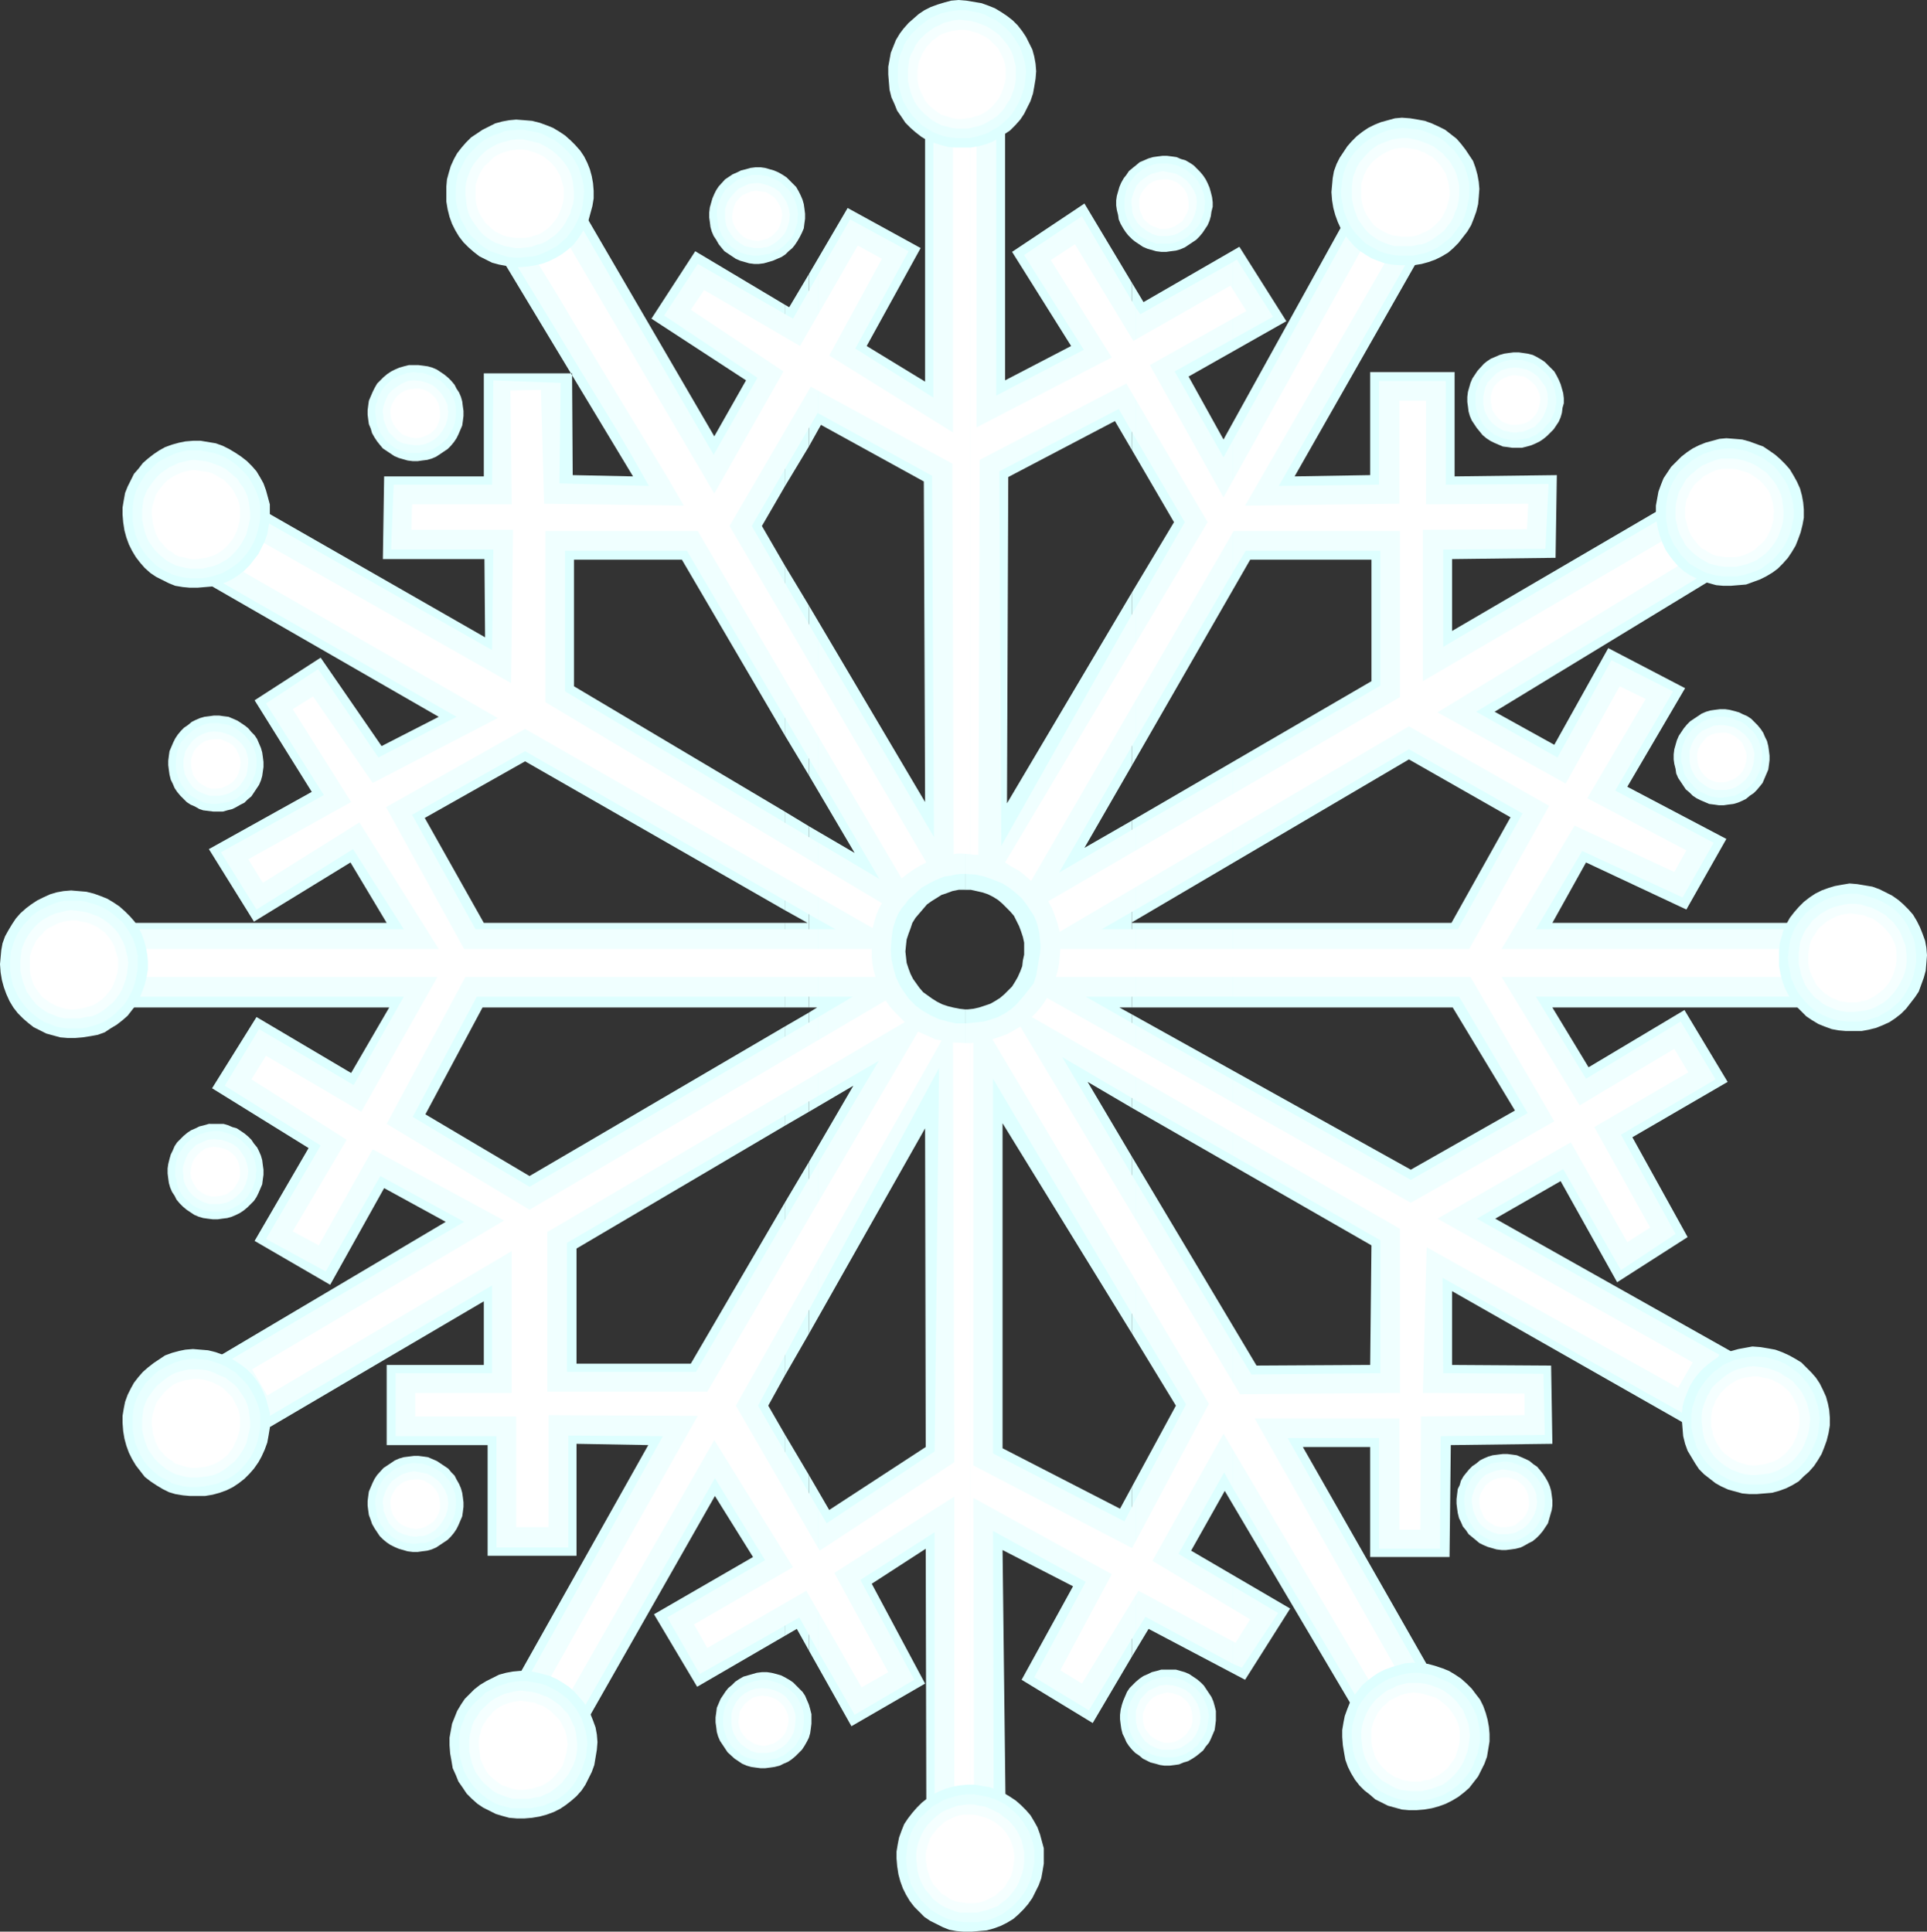 <?xml version="1.0" encoding="UTF-8" standalone="no"?>
<svg
   version="1.0"
   width="129.638mm"
   height="129.978mm"
   id="svg115"
   sodipodi:docname="Snowflake 38.wmf"
   xmlns:inkscape="http://www.inkscape.org/namespaces/inkscape"
   xmlns:sodipodi="http://sodipodi.sourceforge.net/DTD/sodipodi-0.dtd"
   xmlns="http://www.w3.org/2000/svg"
   xmlns:svg="http://www.w3.org/2000/svg">
  <rect width="100%" height="100%" fill="#333333" stroke="none"/>
  <sodipodi:namedview
     id="namedview115"
     pagecolor="#ffffff"
     bordercolor="#000000"
     borderopacity="0.25"
     inkscape:showpageshadow="2"
     inkscape:pageopacity="0.0"
     inkscape:pagecheckerboard="0"
     inkscape:deskcolor="#d1d1d1"
     inkscape:document-units="mm" />
  <defs
     id="defs1">
    <pattern
       id="WMFhbasepattern"
       patternUnits="userSpaceOnUse"
       width="6"
       height="6"
       x="0"
       y="0" />
  </defs>
  <path
     style="fill:#deffff;fill-opacity:1;fill-rule:evenodd;stroke:none"
     d="m 287.848,378.025 v 43.189 l 4.197,-6.956 24.539,12.941 11.462,-18.117 -25.185,-14.72 8.556,-15.205 35.194,59.526 18.404,-11.485 -33.741,-59.203 h 17.113 v 27.984 h 20.18 l 0.323,-28.469 25.83,-0.324 -0.323,-19.896 -25.185,-0.162 V 328.365 l 60.54,34.454 10.494,-19.087 -60.056,-33.807 16.628,-9.544 14.368,25.719 17.92,-11.485 -14.045,-25.396 24.216,-14.073 -10.978,-18.278 -24.377,14.558 -9.202,-15.205 h 68.774 l -0.646,-21.514 h -68.128 l 8.556,-15.367 25.508,11.97 10.171,-17.955 -25.185,-13.264 14.691,-25.072 -19.534,-10.191 -13.722,24.587 -15.175,-8.411 58.441,-35.586 -11.139,-18.925 -58.118,33.969 v -18.278 l 26.315,-0.324 0.323,-21.028 -25.992,0.324 V 94.627 h -21.472 v 26.205 l -19.211,0.324 33.418,-58.718 -18.566,-10.191 -32.934,59.526 -8.879,-16.014 24.862,-14.073 -11.947,-18.925 -24.377,14.073 -2.906,-4.853 v 42.542 l 10.655,18.278 -10.655,17.793 v 43.998 l 30.028,-52.247 h 30.835 v 30.895 l -60.863,35.425 v 25.881 l 70.388,-41.41 25.83,14.72 -15.014,26.852 h -81.204 v 21.514 h 81.527 l 15.821,26.205 -26.476,15.043 -70.872,-39.469 v 23.778 l 60.863,34.939 -0.323,30.41 -28.898,0.162 -31.642,-53.056 v 44.968 l 11.139,18.278 z"
     id="path1" />
  <path
     style="fill:#deffff;fill-opacity:1;fill-rule:evenodd;stroke:none"
     d="M 287.848,114.524 V 71.982 L 275.74,51.762 257.336,64.056 272.35,87.995 255.56,96.73 V 29.116 l -10.171,0.162 v 197.019 h 1.453 l 1.453,0.324 1.453,0.324 1.453,0.485 1.292,0.647 1.292,0.809 1.13,0.971 0.969,0.971 0.969,0.971 0.969,1.132 0.646,1.294 0.646,1.294 0.484,1.294 0.484,1.456 0.323,1.456 v 1.456 1.618 l -0.323,1.456 -0.161,1.456 -0.484,1.294 -0.646,1.456 -0.646,1.132 -0.807,1.294 -0.969,0.971 -0.969,0.971 -1.13,0.971 -1.292,0.809 -1.13,0.647 -1.453,0.485 -1.453,0.485 -1.453,0.324 -1.453,0.162 h -0.646 v 206.078 l 10.332,-0.162 -0.807,-68.423 17.92,9.22 -13.077,23.778 18.081,10.999 10.009,-16.984 v -43.189 l -3.067,5.661 -29.866,-15.367 v -82.658 l 32.934,53.541 V 294.235 l -11.301,-19.087 11.301,6.632 v -23.778 l -3.229,-1.779 h 3.229 v -21.514 l -0.161,-0.162 h 0.161 v -25.881 l -12.108,6.956 12.108,-21.028 v -43.998 l -31.804,53.703 0.323,-82.981 27.122,-14.235 z"
     id="path2" />
  <path
     style="fill:#deffff;fill-opacity:1;fill-rule:evenodd;stroke:none"
     d="M 245.389,226.297 V 29.278 l -10.171,0.162 v 67.614 l -14.852,-9.058 13.722,-24.91 -18.566,-10.191 -9.848,16.823 v 43.836 l 3.067,-5.5 26.153,14.396 0.323,81.525 -29.544,-49.983 v 43.189 l 11.624,19.734 -11.624,-6.794 v 46.101 h 2.099 l -2.099,1.294 v 25.234 l 11.301,-6.632 -11.301,19.411 v 43.674 l 29.544,-52.247 0.161,81.04 -24.539,16.014 -5.166,-8.897 v 44.645 l 10.816,19.249 18.727,-10.838 -13.561,-25.396 13.722,-8.897 0.161,68.908 h 9.848 V 256.707 l -1.453,-0.162 -1.614,-0.324 -1.292,-0.324 -1.453,-0.485 -1.292,-0.647 -1.292,-0.809 -1.13,-0.809 -1.13,-0.809 -0.969,-1.132 -0.807,-1.132 -0.807,-1.132 -0.646,-1.294 -0.484,-1.294 -0.484,-1.456 -0.161,-1.456 -0.161,-1.456 0.161,-1.618 0.161,-1.456 0.484,-1.456 0.484,-1.294 0.484,-1.456 0.807,-1.294 0.969,-1.132 0.969,-1.132 0.969,-1.132 1.13,-0.809 1.292,-0.809 1.292,-0.809 1.453,-0.485 1.292,-0.485 1.614,-0.324 h 1.453 z"
     id="path3" />
  <path
     style="fill:#deffff;fill-opacity:1;fill-rule:evenodd;stroke:none"
     d="M 205.675,113.553 V 69.717 l -5.005,8.411 -1.13,-0.647 v 46.262 z"
     id="path4" />
  <path
     style="fill:#deffff;fill-opacity:1;fill-rule:evenodd;stroke:none"
     d="M 205.675,197.181 V 153.992 l -6.135,-10.191 v 43.189 z"
     id="path5" />
  <path
     style="fill:#deffff;fill-opacity:1;fill-rule:evenodd;stroke:none"
     d="m 205.675,256.222 v -46.101 l -6.135,-3.72 v 25.072 l 5.812,3.235 h -5.812 v 21.514 z"
     id="path6" />
  <path
     style="fill:#deffff;fill-opacity:1;fill-rule:evenodd;stroke:none"
     d="M 205.675,282.75 V 257.516 l -6.135,3.559 v 25.234 z"
     id="path7" />
  <path
     style="fill:#deffff;fill-opacity:1;fill-rule:evenodd;stroke:none"
     d="m 205.675,339.203 v -43.674 l -6.135,10.352 v 43.998 z"
     id="path8" />
  <path
     style="fill:#deffff;fill-opacity:1;fill-rule:evenodd;stroke:none"
     d="M 205.675,419.758 V 375.113 l -6.135,-10.352 v 51.277 l 3.067,-1.779 z"
     id="path9" />
  <path
     style="fill:#deffff;fill-opacity:1;fill-rule:evenodd;stroke:none"
     d="M 199.54,123.744 V 77.481 L 176.777,63.894 165.638,81.04 189.692,96.73 181.62,110.965 147.233,51.924 126.731,64.379 160.956,121.156 145.619,120.832 145.458,94.951 H 123.017 V 121.156 H 97.671 l -0.323,21.028 H 123.179 l 0.161,19.896 -59.894,-34.292 -11.462,20.22 59.571,34.292 -14.53,7.441 -15.498,-22.484 -16.79,10.838 14.53,23.293 -26.153,14.558 11.462,18.44 24.539,-15.043 9.202,15.367 h -67.643 l -0.646,21.514 h 68.935 l -9.686,16.661 -24.055,-14.235 -11.301,18.117 24.539,15.205 -13.722,23.616 19.211,11.161 13.722,-24.587 15.66,8.573 -58.926,34.939 10.816,19.249 57.796,-33.969 v 16.176 H 98.317 v 20.381 H 123.986 v 28.146 h 22.602 v -28.469 l 18.243,0.324 -34.71,61.791 18.081,10.191 33.58,-59.041 9.686,15.529 -25.185,14.558 10.978,18.44 22.279,-12.941 v -51.277 l -4.197,-7.279 4.197,-7.603 v -43.998 l -23.893,40.924 h -29.059 v -29.278 l 52.952,-31.219 v -25.234 l -64.899,38.013 -26.476,-15.69 14.53,-27.175 h 76.846 v -21.514 h -76.523 l -15.014,-26.69 25.508,-14.396 66.029,37.851 v -25.072 l -53.598,-31.866 v -32.19 h 27.445 l 26.153,44.645 v -43.189 l -5.812,-10.029 z"
     id="path10" />
  <path
     style="fill:#f0ffff;fill-opacity:1;fill-rule:evenodd;stroke:none"
     d="m 313.517,403.42 v 19.734 l 2.26,0.971 9.202,-13.911 z"
     id="path11" />
  <path
     style="fill:#f0ffff;fill-opacity:1;fill-rule:evenodd;stroke:none"
     d="m 313.517,341.791 v 36.719 l 33.741,57.1 14.53,-9.22 -34.387,-60.659 h 23.247 v 28.146 h 15.498 l 0.161,-28.631 26.476,-0.324 -0.323,-15.529 -25.508,-0.162 -0.161,-24.263 61.67,34.778 8.718,-15.205 -61.67,-34.616 21.956,-12.617 14.691,25.719 13.884,-9.22 -13.884,-25.234 24.055,-14.073 -8.879,-14.72 -24.055,14.558 -12.754,-20.867 h 68.612 l 0.646,-17.146 h -69.258 l 11.785,-19.896 25.508,11.808 7.911,-13.911 -25.023,-13.264 14.691,-25.234 -15.66,-7.926 -13.722,24.749 -20.664,-11.646 60.217,-36.395 -9.202,-15.043 -59.41,34.939 v -24.749 l 25.992,-0.162 0.807,-16.499 -26.153,0.162 V 96.892 H 350.648 v 26.366 l -25.508,0.324 34.387,-60.012 -14.53,-8.411 -31.481,56.776 v 33.484 l 3.229,-5.338 h 34.225 v 34.292 l -37.454,21.837 v 20.705 l 44.719,-26.366 28.898,16.337 -16.467,29.44 h -57.15 v 17.146 h 57.473 l 17.436,29.601 -29.705,16.984 -45.203,-25.396 v 19.249 l 37.454,21.514 v 33.807 l -32.772,0.324 z"
     id="path12" />
  <path
     style="fill:#f0ffff;fill-opacity:1;fill-rule:evenodd;stroke:none"
     d="m 313.517,66.644 v 19.573 l 10.171,-5.661 -9.202,-14.558 z"
     id="path13" />
  <path
     style="fill:#f0ffff;fill-opacity:1;fill-rule:evenodd;stroke:none"
     d="M 313.517,86.216 V 66.644 l -23.57,13.264 -1.13,-1.618 v 33.322 l 12.431,21.19 -12.431,21.675 v 33.484 l 24.7,-42.542 v -33.484 l -2.422,4.367 -12.431,-21.837 z"
     id="path14" />
  <path
     style="fill:#f0ffff;fill-opacity:1;fill-rule:evenodd;stroke:none"
     d="m 313.517,216.915 v -20.705 l -24.7,14.235 v 20.867 z"
     id="path15" />
  <path
     style="fill:#f0ffff;fill-opacity:1;fill-rule:evenodd;stroke:none"
     d="m 313.517,253.472 v -17.146 h -24.7 v 17.146 z"
     id="path16" />
  <path
     style="fill:#f0ffff;fill-opacity:1;fill-rule:evenodd;stroke:none"
     d="m 313.517,293.911 v -19.249 l -24.7,-13.911 v 19.087 z"
     id="path17" />
  <path
     style="fill:#f0ffff;fill-opacity:1;fill-rule:evenodd;stroke:none"
     d="M 313.517,378.51 V 341.791 L 288.817,300.543 v 35.263 l 12.754,21.352 -12.754,24.102 v 33.807 l 2.422,-3.882 22.279,11.97 v -19.734 l -13.884,-8.25 11.624,-20.705 z"
     id="path18" />
  <path
     style="fill:#f0ffff;fill-opacity:1;fill-rule:evenodd;stroke:none"
     d="M 288.817,111.612 V 78.29 l -13.722,-23.293 -14.691,9.867 15.175,24.102 -22.279,11.646 V 31.057 l -7.749,0.485 v 190.711 l 2.422,0.162 2.26,0.485 2.26,0.809 2.422,0.971 1.776,1.132 1.614,1.294 1.453,1.294 1.13,1.456 0.969,1.456 0.969,1.456 0.646,1.456 0.484,1.618 0.323,1.618 0.161,1.618 0.161,1.618 -0.161,1.779 -0.323,1.779 -0.323,1.941 -0.323,1.941 -0.646,1.941 -2.26,2.912 -1.13,1.294 -1.13,1.294 -1.292,1.132 -1.453,0.971 -1.776,0.971 -1.937,0.647 -1.614,0.485 -1.453,0.162 -3.229,0.324 v 199.931 l 7.103,-0.485 -0.161,-70.364 23.57,12.941 -13.077,24.263 13.884,8.411 11.947,-19.896 v -33.807 l -2.906,5.661 -33.418,-17.308 v -95.275 l 36.324,61.467 v -35.263 l -18.727,-31.704 18.727,10.999 v -19.087 l -12.754,-7.279 h 12.754 v -17.146 h -8.718 l 8.718,-5.014 v -20.867 l -19.534,11.485 19.534,-33.969 v -33.484 l -34.225,60.659 -0.484,-95.275 30.351,-15.852 z"
     id="path19" />
  <path
     style="fill:#f0ffff;fill-opacity:1;fill-rule:evenodd;stroke:none"
     d="M 245.551,222.253 V 31.543 l -8.233,0.324 V 101.098 L 217.46,88.643 l 13.561,-24.749 -14.852,-8.088 -8.072,13.911 v 35.425 l 28.898,15.852 0.484,91.878 -29.382,-49.983 v 34.131 l 15.498,26.528 -15.498,-9.22 v 19.573 l 4.359,2.426 h -4.359 v 17.146 h 8.718 l -8.718,5.176 v 20.058 l 15.337,-8.897 -15.337,25.881 v 32.998 l 30.674,-57.1 -1.13,97.539 -27.445,18.278 -2.099,-3.559 v 36.233 l 9.202,16.014 15.175,-8.897 -13.722,-25.396 18.889,-12.132 v 70.849 l 7.911,-0.324 V 260.266 h -2.422 l -2.26,-0.485 -2.26,-0.647 -2.099,-0.971 -1.937,-1.132 -1.776,-1.294 -1.614,-1.618 -1.292,-1.779 -1.13,-1.779 -0.969,-2.103 -0.646,-2.265 -0.484,-2.265 -0.161,-2.426 0.161,-2.588 0.323,-2.588 0.807,-2.588 0.646,-1.456 0.807,-1.294 0.969,-1.132 0.807,-1.132 1.13,-0.971 2.099,-1.941 1.13,-0.647 1.13,-0.647 1.292,-0.647 1.13,-0.485 1.292,-0.485 1.292,-0.162 1.453,-0.324 1.292,-0.162 z"
     id="path20" />
  <path
     style="fill:#f0ffff;fill-opacity:1;fill-rule:evenodd;stroke:none"
     d="M 208.096,105.142 V 69.717 l -6.458,11.323 -24.216,-13.911 -8.556,13.102 23.732,15.852 -11.139,19.573 -35.033,-60.335 -16.628,9.544 8.879,14.558 8.879,14.72 8.879,14.558 4.359,7.441 4.197,7.441 -22.763,-0.647 0.323,-25.558 -17.113,-0.647 -0.323,26.528 h -25.023 l -0.646,16.499 h 25.992 l -0.323,25.558 -60.702,-34.454 -9.364,16.499 61.024,34.939 -19.857,10.352 -15.337,-22.484 -13.238,8.735 14.691,23.293 -26.153,14.558 9.041,14.558 24.539,-15.367 12.915,20.381 H 32.127 v 17.146 h 70.549 l -12.754,22.484 -24.055,-14.235 -8.718,14.396 24.377,15.205 -13.884,23.778 15.175,8.25 13.884,-24.263 21.31,11.646 -60.54,35.748 8.395,15.205 59.249,-34.778 v 22.322 h -24.539 v 16.014 h 25.669 v 28.307 h 18.243 v -28.469 l 24.055,0.162 -35.194,63.085 13.884,8.088 34.548,-60.497 12.754,20.867 -24.862,14.558 8.233,14.396 25.346,-14.396 4.843,8.735 v -36.233 l -15.337,-26.366 15.337,-28.793 v -32.998 l -31.158,53.218 h -32.772 v -32.837 l 63.93,-37.366 v -20.058 l -73.455,43.189 -29.705,-17.793 16.305,-30.572 h 86.855 v -17.146 h -87.178 l -16.144,-29.116 28.736,-16.176 74.585,42.865 v -19.573 l -64.415,-38.498 v -35.748 h 30.997 l 33.418,56.938 v -34.131 l -16.951,-29.116 16.79,-28.793 z"
     id="path21" />
  <path
     style="fill:#ffffff;fill-opacity:1;fill-rule:evenodd;stroke:none"
     d="m 246.681,265.281 v 189.902 l 0.969,-0.162 -0.161,-74.084 35.194,19.411 -13.077,24.425 5.489,3.397 14.368,-23.616 24.7,13.264 3.713,-5.985 -24.862,-14.882 18.081,-32.351 37.777,64.056 6.296,-3.882 -36.163,-64.056 h 36.808 v 28.307 h 5.328 l 0.161,-28.793 26.315,-0.324 v -5.5 l -25.83,-0.162 0.969,-37.042 63.93,35.748 3.713,-6.47 -64.899,-36.557 33.902,-19.411 14.368,25.396 5.812,-3.72 -14.207,-25.558 23.893,-13.911 -3.552,-5.985 -24.055,14.396 -19.857,-32.675 h 72.487 l 0.323,-7.117 h -72.81 l 18.566,-31.381 25.346,11.808 3.067,-5.5 -25.185,-13.264 14.852,-25.234 -6.619,-3.235 -13.722,24.749 -32.611,-18.117 62.962,-38.336 -3.713,-6.47 -62.962,36.88 v -38.498 l 26.476,-0.162 0.323,-6.47 -25.992,0.162 v -26.366 h -6.78 v 26.205 l -39.23,0.485 36.324,-63.085 -5.973,-3.397 -35.84,64.379 -18.727,-33.645 24.539,-13.749 -4.036,-6.47 -24.7,14.073 -14.853,-24.587 -6.135,4.044 15.498,24.749 -34.387,17.793 V 36.395 l -1.614,0.162 V 217.239 l 1.13,0.162 h 0.969 l 0.323,-100.451 37.293,-19.411 20.664,35.263 -51.499,86.54 1.776,1.132 1.776,0.971 1.614,1.294 1.453,1.294 51.499,-88.966 h 42.297 v 42.218 l -89.438,51.924 0.969,1.779 0.807,2.103 0.646,1.941 0.484,1.941 88.792,-52.247 35.678,20.22 -20.341,36.395 H 269.605 l -0.161,1.941 -0.161,1.779 -0.323,1.779 -0.484,1.618 h 105.42 l 21.31,36.719 -36.485,20.705 -92.505,-52.086 -0.807,1.294 -0.969,1.294 -0.969,1.132 -1.13,1.132 93.635,53.865 v 41.733 l -40.683,0.324 -55.858,-93.495 -1.614,0.971 -1.776,0.971 -1.776,0.647 -1.937,0.647 55.051,92.686 -19.534,36.719 -40.36,-21.028 V 265.119 l -0.323,0.162 z"
     id="path22" />
  <path
     style="fill:#ffffff;fill-opacity:1;fill-rule:evenodd;stroke:none"
     d="M 246.681,217.239 V 36.557 l -4.359,0.162 v 73.276 l -31.481,-19.573 13.4,-24.587 -6.135,-3.397 -14.691,25.558 -24.377,-14.235 -3.39,5.014 23.57,15.69 -17.597,31.057 -37.131,-63.409 -7.911,4.529 4.682,7.603 4.52,7.603 9.364,15.529 9.525,15.69 4.682,7.764 4.52,7.764 -35.517,-0.485 -0.807,-28.954 -7.749,0.162 0.323,28.954 h -25.346 l -0.161,6.47 h 25.83 l -0.484,38.983 -63.607,-36.072 -4.52,7.764 64.738,37.204 -31.804,16.499 -15.175,-21.999 -5.166,3.235 14.853,23.616 -26.153,14.558 3.713,5.985 24.539,-15.367 20.18,32.19 H 37.131 v 7.117 h 74.101 l -19.373,34.292 -24.216,-14.235 -3.713,5.985 24.216,15.367 -13.722,23.293 6.619,3.559 13.722,-24.425 33.418,18.117 -64.092,37.851 3.875,6.632 62.154,-36.719 v 36.072 h -24.539 v 5.985 h 25.669 v 28.146 h 8.233 V 359.908 l 37.938,0.162 -37.454,66.482 5.489,3.073 36.163,-63.409 20.019,32.351 -25.185,14.558 3.39,5.985 25.185,-14.558 14.045,24.587 6.78,-3.882 -13.722,-25.234 30.512,-19.411 v 74.731 l 4.036,-0.162 V 265.281 h -0.807 l -3.552,-0.162 0.323,106.759 -34.225,22.484 -21.31,-36.88 52.307,-92.848 -1.614,-0.324 -1.453,-0.647 -1.453,-0.647 -1.453,-0.647 -53.598,91.554 h -40.683 v -40.601 l 90.891,-53.38 -1.292,-1.294 -1.292,-1.294 -1.292,-1.456 -0.969,-1.456 -90.568,53.218 -36.324,-21.837 20.019,-37.366 h 104.29 l -0.484,-1.618 -0.323,-1.779 -0.161,-1.779 v -1.941 H 118.013 l -19.857,-36.072 35.355,-19.896 88.308,50.63 v 0.162 l 0.484,-1.779 0.484,-1.618 0.646,-1.618 0.807,-1.456 -85.563,-51.115 V 135.067 h 38.746 l 51.822,88.319 1.453,-1.132 1.614,-1.132 1.614,-0.971 1.614,-0.809 -50.046,-85.569 20.664,-35.425 36.001,19.573 0.323,99.318 0.969,-0.162 h 1.13 z"
     id="path23" />
  <path
     style="fill:#deffff;fill-opacity:1;fill-rule:evenodd;stroke:none"
     d="m 470.275,224.68 1.937,0.162 1.937,0.324 1.937,0.324 1.776,0.647 1.614,0.809 1.614,0.809 1.614,1.132 1.292,1.132 1.292,1.294 1.13,1.294 0.969,1.618 0.807,1.618 0.646,1.618 0.646,1.779 0.323,1.779 0.161,1.941 -0.161,1.941 -0.161,1.941 -0.484,1.779 -0.646,1.779 -0.646,1.779 -0.969,1.456 -1.13,1.456 -1.13,1.456 -1.292,1.294 -1.453,1.132 -1.453,0.971 -1.776,0.809 -1.614,0.647 -1.937,0.485 -1.776,0.324 h -2.099 -1.937 l -1.776,-0.162 -1.776,-0.324 -1.776,-0.647 -1.614,-0.647 -1.614,-0.971 -1.453,-0.971 -1.292,-1.294 -1.292,-1.294 -1.13,-1.456 -0.969,-1.618 -0.807,-1.618 -0.646,-1.779 -0.484,-1.941 -0.323,-1.779 v -2.103 -1.779 l 0.161,-1.941 0.484,-1.618 0.484,-1.779 0.807,-1.618 0.807,-1.456 1.13,-1.456 1.13,-1.294 1.292,-1.294 1.453,-1.132 1.453,-0.971 1.614,-0.809 1.776,-0.647 1.614,-0.485 1.776,-0.324 z"
     id="path24" />
  <path
     style="fill:#e8ffff;fill-opacity:1;fill-rule:evenodd;stroke:none"
     d="m 470.275,227.268 h 1.776 l 1.614,0.324 1.614,0.485 1.614,0.485 1.453,0.647 1.453,0.809 1.292,0.809 1.13,0.971 1.13,1.132 0.969,1.294 0.807,1.294 0.646,1.456 0.646,1.294 0.484,1.618 0.161,1.456 0.161,1.618 v 1.779 l -0.323,1.618 -0.323,1.618 -0.484,1.456 -0.646,1.456 -0.807,1.456 -0.807,1.294 -1.13,1.294 -1.13,0.971 -1.13,0.971 -1.453,0.809 -1.292,0.809 -1.453,0.485 -1.614,0.485 -1.776,0.324 h -1.614 -1.614 l -1.614,-0.162 -1.614,-0.324 -1.453,-0.485 -1.453,-0.647 -1.292,-0.647 -1.292,-0.971 -1.292,-1.132 -0.969,-1.132 -0.969,-1.132 -0.969,-1.456 -0.646,-1.456 -0.646,-1.456 -0.323,-1.779 -0.323,-1.618 -0.161,-1.779 0.161,-1.618 0.161,-1.618 0.323,-1.456 0.484,-1.456 0.646,-1.456 0.807,-1.294 0.969,-1.294 0.969,-1.132 1.13,-0.971 1.292,-0.971 1.292,-0.809 1.453,-0.809 1.292,-0.485 1.614,-0.485 1.453,-0.324 z"
     id="path25" />
  <path
     style="fill:#f5ffff;fill-opacity:1;fill-rule:evenodd;stroke:none"
     d="m 470.275,229.856 h 1.453 l 1.453,0.162 1.453,0.485 1.292,0.324 1.292,0.647 1.13,0.647 1.13,0.647 0.969,0.971 0.969,0.809 0.807,1.132 0.807,1.132 0.484,1.132 0.484,1.294 0.484,1.132 0.161,1.294 0.161,1.456 v 1.456 l -0.161,1.456 -0.323,1.294 -0.484,1.294 -0.646,1.294 -0.646,1.132 -0.807,1.132 -0.807,0.971 -0.969,0.971 -0.969,0.809 -1.13,0.647 -1.13,0.647 -1.292,0.485 -1.292,0.324 -1.453,0.162 -1.453,0.162 h -1.453 l -1.292,-0.162 -1.453,-0.324 -1.13,-0.485 -1.292,-0.485 -1.13,-0.647 -0.969,-0.809 -1.13,-0.809 -0.807,-0.971 -0.807,-0.971 -0.807,-1.294 -0.484,-1.132 -0.484,-1.294 -0.323,-1.456 -0.323,-1.294 v -1.456 -1.456 l 0.161,-1.294 0.161,-1.294 0.484,-1.294 0.484,-1.132 0.646,-1.132 0.807,-0.971 0.807,-1.132 0.969,-0.809 0.969,-0.809 1.13,-0.647 1.13,-0.647 1.292,-0.485 1.292,-0.324 1.292,-0.324 z"
     id="path26" />
  <path
     style="fill:#ffffff;fill-opacity:1;fill-rule:evenodd;stroke:none"
     d="m 470.437,232.282 1.292,0.162 1.13,0.162 1.13,0.162 0.969,0.485 1.13,0.324 0.969,0.647 0.807,0.647 0.807,0.647 0.807,0.809 0.646,0.809 0.646,0.809 0.484,0.971 0.484,0.971 0.323,1.132 0.161,1.132 v 1.132 1.132 l -0.161,1.132 -0.323,1.132 -0.323,1.132 -0.484,0.971 -0.484,0.971 -0.646,0.809 -0.807,0.971 -0.807,0.647 -0.807,0.647 -0.969,0.647 -0.969,0.485 -0.969,0.485 -1.13,0.162 -1.13,0.324 h -1.13 -1.13 l -1.13,-0.162 -1.13,-0.162 -0.969,-0.485 -0.969,-0.324 -0.969,-0.647 -0.807,-0.485 -0.807,-0.809 -0.807,-0.809 -0.646,-0.809 -0.484,-0.971 -0.484,-0.971 -0.484,-1.132 -0.323,-1.132 -0.161,-1.132 v -1.132 -1.294 l 0.161,-0.971 0.161,-1.132 0.323,-0.971 0.484,-0.971 0.646,-0.971 0.484,-0.809 0.646,-0.809 0.807,-0.647 0.969,-0.809 0.807,-0.485 0.969,-0.485 0.969,-0.485 1.13,-0.324 0.969,-0.162 z"
     id="path27" />
  <path
     style="fill:#deffff;fill-opacity:1;fill-rule:evenodd;stroke:none"
     d="m 445.575,342.438 2.099,0.162 1.937,0.324 1.776,0.324 1.776,0.647 1.776,0.809 1.453,0.809 1.614,0.971 1.292,1.294 1.292,1.294 1.13,1.294 0.969,1.456 0.807,1.618 0.807,1.779 0.484,1.779 0.323,1.618 0.161,1.941 v 1.941 l -0.323,1.941 -0.484,1.941 -0.646,1.779 -0.646,1.618 -0.969,1.618 -0.969,1.456 -1.292,1.456 -1.292,1.132 -1.292,1.294 -1.614,0.971 -1.614,0.809 -1.776,0.647 -1.776,0.485 -1.937,0.162 -1.937,0.162 h -1.937 l -1.776,-0.162 -1.776,-0.485 -1.776,-0.485 -1.776,-0.809 -1.453,-0.809 -1.453,-1.132 -1.453,-1.132 -1.292,-1.294 -0.969,-1.456 -0.969,-1.618 -0.969,-1.618 -0.646,-1.779 -0.484,-1.941 -0.161,-1.941 -0.161,-1.941 v -1.941 l 0.161,-1.779 0.484,-1.779 0.646,-1.618 0.646,-1.618 0.969,-1.618 0.969,-1.294 1.292,-1.456 1.292,-1.132 1.453,-1.132 1.453,-0.971 1.614,-0.809 1.614,-0.647 1.776,-0.485 1.776,-0.324 z"
     id="path28" />
  <path
     style="fill:#e8ffff;fill-opacity:1;fill-rule:evenodd;stroke:none"
     d="m 445.736,345.026 h 1.614 l 1.776,0.162 1.614,0.485 1.614,0.485 1.453,0.647 1.292,0.809 1.292,0.971 1.292,0.971 0.969,1.132 0.969,1.132 0.807,1.294 0.807,1.456 0.484,1.456 0.484,1.456 0.323,1.618 0.161,1.618 -0.161,1.618 -0.161,1.618 -0.323,1.618 -0.646,1.618 -0.646,1.456 -0.807,1.456 -0.807,1.294 -0.969,1.132 -1.13,1.132 -1.292,0.971 -1.292,0.809 -1.453,0.809 -1.453,0.485 -1.614,0.485 -1.614,0.324 h -1.776 -1.614 l -1.614,-0.162 -1.453,-0.324 -1.614,-0.485 -1.292,-0.647 -1.453,-0.809 -1.292,-0.971 -1.13,-0.971 -1.13,-1.132 -0.969,-1.294 -0.807,-1.294 -0.807,-1.456 -0.484,-1.618 -0.484,-1.618 -0.323,-1.618 v -1.779 -1.618 l 0.161,-1.618 0.484,-1.456 0.484,-1.456 0.646,-1.456 0.807,-1.294 0.969,-1.294 0.969,-1.132 1.13,-1.132 1.13,-0.809 1.292,-0.971 1.453,-0.647 1.453,-0.647 1.453,-0.324 1.614,-0.324 z"
     id="path29" />
  <path
     style="fill:#f5ffff;fill-opacity:1;fill-rule:evenodd;stroke:none"
     d="m 445.736,347.453 1.453,0.162 1.292,0.162 1.453,0.324 1.292,0.485 1.292,0.485 1.13,0.809 1.13,0.647 1.13,0.809 0.807,0.971 0.969,1.132 0.646,0.971 0.646,1.294 0.484,1.132 0.323,1.294 0.323,1.294 0.161,1.456 -0.161,1.456 -0.161,1.456 -0.323,1.294 -0.484,1.294 -0.484,1.294 -0.646,1.132 -0.807,1.132 -0.807,0.971 -0.969,0.971 -1.13,0.809 -1.13,0.647 -1.13,0.647 -1.292,0.485 -1.292,0.324 -1.453,0.162 -1.453,0.162 h -1.292 l -1.453,-0.162 -1.292,-0.324 -1.292,-0.485 -1.13,-0.485 -1.13,-0.647 -1.13,-0.809 -0.969,-0.809 -0.969,-0.971 -0.807,-1.132 -0.646,-1.132 -0.646,-1.132 -0.484,-1.294 -0.323,-1.456 -0.161,-1.456 -0.161,-1.456 v -1.294 l 0.161,-1.456 0.323,-1.132 0.484,-1.294 0.484,-1.132 0.646,-1.132 0.646,-1.132 0.969,-0.971 0.969,-0.809 0.969,-0.809 1.13,-0.809 1.13,-0.647 1.13,-0.485 1.292,-0.324 1.292,-0.324 z"
     id="path30" />
  <path
     style="fill:#ffffff;fill-opacity:1;fill-rule:evenodd;stroke:none"
     d="m 445.736,350.041 h 1.292 l 1.13,0.324 1.13,0.162 1.13,0.324 0.969,0.485 0.969,0.485 0.969,0.647 1.614,1.456 0.646,0.971 0.484,0.809 0.484,0.971 0.484,0.971 0.323,1.132 0.161,1.132 v 1.132 1.132 l -0.161,1.132 -0.323,1.132 -0.323,1.132 -0.484,0.971 -0.484,0.971 -0.646,0.809 -0.646,0.809 -0.807,0.809 -0.807,0.647 -0.969,0.647 -0.969,0.485 -1.13,0.324 -0.969,0.324 -1.292,0.162 -1.13,0.162 h -1.13 l -0.969,-0.162 -1.13,-0.324 -1.13,-0.324 -0.969,-0.485 -0.807,-0.485 -0.969,-0.647 -0.807,-0.647 -0.807,-0.809 -0.646,-0.971 -0.484,-0.809 -0.484,-0.971 -0.484,-1.132 -0.161,-1.132 -0.323,-1.132 v -1.294 -1.132 l 0.161,-0.971 0.161,-1.132 0.484,-0.971 0.323,-0.971 0.646,-0.971 0.484,-0.809 0.807,-0.809 0.807,-0.809 0.807,-0.647 0.807,-0.485 0.969,-0.647 0.969,-0.324 1.13,-0.324 1.13,-0.162 z"
     id="path31" />
  <path
     style="fill:#deffff;fill-opacity:1;fill-rule:evenodd;stroke:none"
     d="m 437.342,180.358 h 1.292 l 1.13,0.162 1.292,0.324 1.13,0.324 0.969,0.485 1.13,0.485 0.969,0.647 0.807,0.809 0.807,0.809 0.807,0.971 0.646,0.971 0.484,1.132 0.484,0.971 0.323,1.294 0.161,1.132 0.161,1.294 v 1.132 l -0.161,1.294 -0.161,1.132 -0.484,1.132 -0.484,1.132 -0.484,1.132 -0.646,0.809 -0.807,0.971 -0.807,0.809 -0.969,0.647 -0.969,0.809 -0.969,0.485 -1.13,0.485 -1.13,0.324 -1.292,0.162 -1.13,0.162 h -1.292 l -1.13,-0.162 -1.292,-0.162 -1.13,-0.485 -1.13,-0.485 -0.969,-0.485 -0.969,-0.647 -0.807,-0.809 -0.969,-0.809 -0.646,-0.971 -0.646,-0.971 -0.646,-0.971 -0.484,-1.132 -0.161,-1.132 -0.323,-1.294 -0.161,-1.132 v -1.294 l 0.161,-1.294 0.323,-1.132 0.323,-1.132 0.484,-1.132 0.646,-0.971 0.646,-0.971 0.807,-0.971 0.807,-0.809 0.969,-0.647 0.969,-0.647 0.969,-0.647 1.13,-0.485 1.13,-0.324 1.13,-0.162 z"
     id="path32" />
  <path
     style="fill:#e8ffff;fill-opacity:1;fill-rule:evenodd;stroke:none"
     d="m 437.342,182.299 h 1.13 l 0.969,0.162 1.13,0.162 0.807,0.485 1.13,0.324 0.807,0.485 0.807,0.647 0.646,0.647 0.807,0.647 0.646,0.809 0.969,1.618 0.323,0.971 0.323,0.971 0.161,0.971 v 0.971 1.132 l -0.161,0.971 -0.161,0.971 -0.323,1.132 -0.484,0.809 -0.484,0.971 -0.646,0.809 -0.484,0.647 -0.807,0.809 -0.646,0.485 -0.969,0.647 -0.807,0.324 -0.969,0.485 -0.969,0.162 -1.13,0.162 -0.969,0.162 h -1.13 l -0.969,-0.162 -0.969,-0.162 -0.807,-0.324 -0.969,-0.485 -0.807,-0.324 -0.969,-0.647 -0.646,-0.647 -0.646,-0.809 -0.646,-0.647 -0.646,-0.971 -0.484,-0.809 -0.323,-1.132 -0.161,-0.971 -0.323,-0.971 v -1.132 -1.132 l 0.161,-0.971 0.161,-0.809 0.807,-1.941 0.484,-0.809 0.646,-0.809 0.484,-0.647 1.614,-1.294 0.807,-0.647 0.807,-0.324 0.969,-0.485 0.969,-0.162 0.969,-0.324 z"
     id="path33" />
  <path
     style="fill:#f5ffff;fill-opacity:1;fill-rule:evenodd;stroke:none"
     d="m 437.342,184.402 h 0.969 l 0.807,0.162 1.614,0.324 1.453,0.809 1.292,0.971 1.13,1.294 0.807,1.294 0.484,1.456 0.161,0.809 v 0.809 l -0.161,1.618 -0.484,1.779 -0.646,1.294 -0.969,1.294 -1.292,1.132 -1.292,0.809 -0.807,0.324 -0.807,0.162 -0.807,0.162 h -0.969 -1.614 l -1.614,-0.485 -1.292,-0.809 -1.292,-0.971 -0.969,-1.132 -0.807,-1.456 -0.323,-0.809 -0.161,-0.809 -0.161,-0.971 v -0.809 -0.809 -0.809 l 0.484,-1.618 0.646,-1.294 0.969,-1.294 1.13,-0.971 1.453,-0.647 1.453,-0.647 z"
     id="path34" />
  <path
     style="fill:#ffffff;fill-opacity:1;fill-rule:evenodd;stroke:none"
     d="m 437.503,186.343 h 1.292 l 1.292,0.324 1.13,0.647 0.969,0.809 0.807,0.809 0.484,1.132 0.484,1.132 0.161,1.294 -0.161,1.294 -0.323,1.132 -0.484,1.132 -0.807,0.971 -0.969,0.809 -0.969,0.485 -1.292,0.485 -1.13,0.162 h -1.292 l -1.13,-0.324 -1.13,-0.485 -0.969,-0.809 -0.807,-0.971 -0.646,-1.132 -0.323,-1.132 -0.161,-1.294 v -1.132 l 0.323,-1.294 0.484,-0.971 0.807,-0.971 0.807,-0.971 1.13,-0.647 1.13,-0.324 z"
     id="path35" />
  <path
     style="fill:#deffff;fill-opacity:1;fill-rule:evenodd;stroke:none"
     d="m 382.129,369.775 h 1.13 l 1.292,0.162 1.13,0.162 1.13,0.485 1.13,0.485 0.969,0.485 0.969,0.809 0.969,0.647 0.807,0.971 0.646,0.809 0.646,0.971 0.646,1.132 0.484,1.132 0.323,1.132 0.161,1.132 0.161,1.294 v 1.294 l -0.161,1.132 -0.323,1.132 -0.323,1.132 -0.323,1.132 -0.646,0.971 -0.646,0.971 -0.807,0.971 -0.807,0.809 -0.969,0.809 -0.969,0.485 -1.13,0.647 -0.969,0.485 -1.292,0.324 -1.13,0.162 -1.292,0.162 h -1.13 l -1.292,-0.162 -1.13,-0.324 -1.13,-0.324 -1.13,-0.485 -0.969,-0.485 -0.969,-0.809 -1.776,-1.456 -0.646,-0.971 -0.807,-0.971 -0.484,-1.132 -0.484,-0.971 -0.323,-1.294 -0.161,-1.132 -0.161,-1.294 v -1.132 l 0.161,-1.294 0.161,-1.294 0.484,-0.971 0.323,-1.132 0.646,-1.132 0.646,-0.809 0.807,-0.971 0.807,-0.809 0.969,-0.647 0.969,-0.809 0.969,-0.485 1.13,-0.485 1.13,-0.324 1.292,-0.162 z"
     id="path36" />
  <path
     style="fill:#e8ffff;fill-opacity:1;fill-rule:evenodd;stroke:none"
     d="m 382.129,371.716 h 0.969 l 1.13,0.162 0.969,0.324 0.969,0.324 0.969,0.324 0.969,0.485 0.807,0.647 0.646,0.647 1.453,1.456 0.969,1.618 0.323,0.971 0.323,0.971 0.161,0.971 v 0.971 1.132 l -0.161,0.971 -0.161,0.971 -0.323,0.971 -0.484,0.971 -0.484,0.809 -0.484,0.809 -0.646,0.809 -0.807,0.647 -0.807,0.647 -0.807,0.485 -0.807,0.485 -0.969,0.324 -0.969,0.324 -0.969,0.162 h -1.13 -1.13 -0.969 l -1.937,-0.485 -0.969,-0.485 -0.807,-0.485 -0.807,-0.485 -0.646,-0.647 -0.807,-0.809 -0.484,-0.809 -0.646,-0.809 -0.323,-0.971 -0.484,-0.971 -0.161,-0.971 -0.161,-1.132 -0.161,-0.971 v -1.132 l 0.161,-0.971 0.161,-0.971 0.323,-0.809 0.484,-0.971 0.484,-0.809 0.484,-0.809 0.646,-0.647 0.807,-0.809 0.646,-0.485 0.807,-0.485 0.969,-0.485 0.807,-0.485 0.969,-0.162 1.13,-0.162 z"
     id="path37" />
  <path
     style="fill:#f5ffff;fill-opacity:1;fill-rule:evenodd;stroke:none"
     d="m 382.129,373.657 1.776,0.324 1.614,0.324 1.453,0.809 1.292,0.971 0.969,1.132 0.807,1.294 0.646,1.618 v 0.809 l 0.161,0.809 -0.161,1.618 -0.484,1.618 -0.807,1.456 -0.969,1.294 -1.13,0.971 -1.453,0.809 -0.646,0.324 -0.807,0.162 -0.969,0.162 h -0.807 -0.807 -0.807 l -1.614,-0.485 -1.292,-0.647 -1.292,-0.971 -0.969,-1.132 -0.807,-1.618 -0.323,-0.809 -0.161,-0.647 -0.161,-0.971 -0.161,-0.809 v -0.971 l 0.161,-0.809 0.484,-1.456 0.646,-1.294 0.969,-1.294 1.13,-1.132 1.453,-0.647 1.453,-0.485 z"
     id="path38" />
  <path
     style="fill:#ffffff;fill-opacity:1;fill-rule:evenodd;stroke:none"
     d="m 382.129,375.76 h 1.292 l 1.292,0.324 1.13,0.485 0.969,0.809 0.807,0.809 0.646,1.132 0.323,1.132 0.161,1.294 v 1.294 l -0.323,1.294 -0.484,0.971 -0.807,0.971 -0.969,0.809 -0.969,0.809 -1.13,0.324 -1.292,0.162 h -1.292 l -1.292,-0.324 -1.13,-0.647 -0.969,-0.647 -0.807,-0.971 -0.484,-1.132 -0.484,-1.132 -0.161,-1.294 v -1.294 l 0.323,-1.132 0.646,-1.132 0.646,-0.971 0.969,-0.809 1.13,-0.647 1.13,-0.324 z"
     id="path39" />
  <path
     style="fill:#deffff;fill-opacity:1;fill-rule:evenodd;stroke:none"
     d="m 296.566,424.611 h 1.13 1.292 l 1.13,0.324 1.13,0.324 1.13,0.485 0.969,0.647 0.969,0.647 0.969,0.809 0.807,0.809 0.646,0.971 0.646,0.971 0.646,0.971 0.484,1.132 0.323,1.132 0.323,1.294 v 1.294 1.132 l -0.161,1.294 -0.161,1.132 -0.484,1.132 -0.484,1.132 -0.484,0.971 -0.807,0.971 -0.646,0.971 -0.969,0.809 -0.807,0.647 -0.969,0.647 -1.13,0.647 -1.13,0.324 -1.13,0.485 -1.13,0.162 -1.292,0.162 h -1.292 l -1.13,-0.162 -1.13,-0.324 -1.292,-0.324 -0.969,-0.485 -0.969,-0.485 -0.969,-0.809 -0.969,-0.647 -0.807,-0.809 -0.807,-0.971 -0.646,-0.971 -0.484,-1.132 -0.484,-0.971 -0.323,-1.294 -0.161,-1.132 -0.161,-1.294 v -1.132 l 0.161,-1.294 0.323,-1.294 0.323,-0.971 0.484,-1.132 0.484,-1.132 0.646,-0.971 1.614,-1.618 0.969,-0.809 0.969,-0.647 1.13,-0.485 0.969,-0.485 1.292,-0.324 1.13,-0.324 z"
     id="path40" />
  <path
     style="fill:#e8ffff;fill-opacity:1;fill-rule:evenodd;stroke:none"
     d="m 296.566,426.39 1.13,0.162 0.969,0.162 0.969,0.162 0.969,0.324 0.969,0.485 1.614,0.971 0.807,0.647 1.292,1.456 0.646,0.971 0.323,0.809 0.484,0.971 0.323,0.809 0.161,0.971 0.161,1.132 -0.161,0.971 -0.161,1.132 -0.161,0.971 -0.323,0.971 -0.484,0.971 -0.484,0.809 -0.646,0.809 -0.484,0.809 -0.807,0.647 -0.646,0.647 -0.969,0.485 -0.807,0.485 -0.969,0.324 -0.969,0.324 -1.13,0.162 h -0.969 -1.13 l -0.969,-0.162 -0.969,-0.162 -0.969,-0.324 -0.807,-0.324 -0.969,-0.485 -0.807,-0.485 -0.807,-0.809 -0.646,-0.647 -0.646,-0.809 -0.484,-0.809 -0.484,-0.971 -0.323,-0.971 -0.323,-0.971 -0.161,-1.132 v -1.132 -0.971 -0.971 l 0.323,-0.971 0.323,-0.971 0.484,-0.809 0.484,-0.809 0.484,-0.809 0.646,-0.809 0.807,-0.647 0.646,-0.647 1.776,-0.971 0.969,-0.324 0.969,-0.324 0.969,-0.162 z"
     id="path41" />
  <path
     style="fill:#f5ffff;fill-opacity:1;fill-rule:evenodd;stroke:none"
     d="m 296.566,428.493 1.776,0.162 1.614,0.485 1.453,0.647 1.292,0.971 0.969,1.294 0.807,1.294 0.484,1.456 0.161,0.809 0.161,0.971 -0.161,1.618 -0.484,1.618 -0.646,1.456 -0.969,1.294 -1.292,0.971 -1.292,0.809 -0.807,0.324 -0.807,0.162 -0.807,0.162 h -0.807 -0.969 -0.807 l -1.614,-0.485 -1.292,-0.647 -1.292,-0.971 -0.969,-1.294 -0.807,-1.456 -0.323,-0.809 -0.161,-0.809 -0.161,-0.809 v -0.971 -0.809 -0.809 l 0.484,-1.456 0.646,-1.456 0.969,-1.132 1.13,-1.132 1.453,-0.647 1.453,-0.647 z"
     id="path42" />
  <path
     style="fill:#ffffff;fill-opacity:1;fill-rule:evenodd;stroke:none"
     d="m 296.727,430.434 1.292,0.162 1.13,0.324 1.13,0.485 0.969,0.809 0.807,0.809 0.646,1.132 0.323,1.132 0.161,1.294 v 1.294 l -0.323,1.294 -0.646,0.971 -0.646,0.971 -0.969,0.809 -0.969,0.647 -1.13,0.485 -1.292,0.162 h -1.292 l -1.292,-0.485 -0.969,-0.485 -1.13,-0.809 -0.646,-0.809 -0.807,-1.132 -0.323,-1.132 -0.161,-1.294 v -1.294 l 0.484,-1.132 0.484,-1.132 0.807,-0.971 0.807,-0.809 1.13,-0.647 1.13,-0.324 z"
     id="path43" />
  <path
     style="fill:#deffff;fill-opacity:1;fill-rule:evenodd;stroke:none"
     d="m 193.728,425.258 h 1.292 l 1.13,0.162 1.292,0.324 1.13,0.324 0.969,0.485 1.13,0.647 0.969,0.647 0.807,0.809 0.807,0.809 0.807,0.809 0.646,0.971 0.484,1.132 0.484,1.132 0.323,1.132 0.323,1.294 v 1.132 1.294 l -0.161,1.294 -0.161,1.132 -0.323,1.132 -0.484,0.971 -0.646,1.132 -0.646,0.971 -0.807,0.809 -0.807,0.809 -0.969,0.809 -0.969,0.647 -1.13,0.485 -0.969,0.485 -1.292,0.324 -1.13,0.162 -1.292,0.162 h -1.13 l -1.292,-0.162 -1.13,-0.162 -1.13,-0.324 -1.13,-0.485 -0.969,-0.647 -0.969,-0.647 -1.776,-1.618 -0.646,-0.971 -0.646,-0.971 -0.646,-0.971 -0.484,-1.132 -0.323,-1.132 -0.161,-1.294 -0.161,-1.132 v -1.294 l 0.161,-1.132 0.161,-1.294 0.484,-1.132 0.484,-1.132 0.646,-0.971 0.646,-0.971 0.646,-0.809 0.969,-0.809 0.807,-0.809 0.969,-0.647 1.13,-0.647 1.13,-0.324 1.13,-0.324 1.13,-0.324 z"
     id="path44" />
  <path
     style="fill:#e8ffff;fill-opacity:1;fill-rule:evenodd;stroke:none"
     d="m 193.728,427.199 h 1.13 l 0.969,0.162 0.969,0.324 0.969,0.324 0.969,0.324 0.969,0.647 0.807,0.485 0.646,0.647 0.807,0.647 0.646,0.809 0.484,0.809 0.484,0.971 0.323,0.809 0.323,0.971 0.161,0.971 v 1.132 0.971 l -0.161,1.132 -0.161,0.971 -0.323,0.971 -0.484,0.971 -0.484,0.809 -0.484,0.809 -0.646,0.647 -0.807,0.647 -0.807,0.647 -0.807,0.647 -0.807,0.324 -0.969,0.485 -0.969,0.162 -0.969,0.162 -1.13,0.162 h -0.969 l -1.13,-0.162 -1.937,-0.485 -0.969,-0.324 -0.807,-0.485 -0.807,-0.647 -1.453,-1.294 -0.646,-0.809 -0.484,-0.809 -0.484,-0.971 -0.323,-0.971 -0.323,-1.132 -0.161,-0.971 v -1.132 -0.971 l 0.161,-1.132 0.161,-0.809 0.323,-0.971 0.484,-0.809 0.484,-0.971 0.646,-0.809 0.484,-0.647 1.614,-1.294 0.807,-0.485 0.807,-0.485 0.969,-0.324 0.969,-0.324 0.969,-0.162 z"
     id="path45" />
  <path
     style="fill:#f5ffff;fill-opacity:1;fill-rule:evenodd;stroke:none"
     d="m 193.728,429.301 1.776,0.162 1.614,0.485 1.453,0.647 1.292,0.971 0.969,1.294 0.807,1.294 0.484,1.456 0.161,0.809 v 0.809 l -0.161,1.779 -0.323,1.618 -0.807,1.456 -0.969,1.294 -1.13,0.971 -1.453,0.809 -0.646,0.324 -0.807,0.162 -0.969,0.162 h -0.807 -1.614 l -1.614,-0.485 -1.292,-0.809 -1.292,-0.971 -0.969,-1.132 -0.807,-1.456 -0.323,-0.809 -0.161,-0.809 -0.161,-0.971 v -0.809 -0.809 -0.809 l 0.161,-0.809 0.323,-0.809 0.646,-1.294 0.969,-1.294 1.13,-0.971 1.453,-0.809 1.453,-0.485 z"
     id="path46" />
  <path
     style="fill:#ffffff;fill-opacity:1;fill-rule:evenodd;stroke:none"
     d="m 193.89,431.243 1.292,0.162 1.13,0.324 1.13,0.485 0.969,0.809 0.807,0.809 0.646,1.132 0.484,1.132 0.161,1.294 -0.161,1.294 -0.323,1.132 -0.484,1.132 -0.807,0.971 -0.969,0.809 -0.969,0.647 -1.13,0.324 -1.292,0.324 -1.292,-0.162 -1.13,-0.324 -1.13,-0.647 -0.969,-0.647 -0.807,-0.971 -0.646,-0.971 -0.484,-1.294 -0.161,-1.132 0.161,-1.294 0.161,-1.294 0.646,-0.971 0.646,-0.971 0.969,-0.809 1.13,-0.809 1.13,-0.324 z"
     id="path47" />
  <path
     style="fill:#deffff;fill-opacity:1;fill-rule:evenodd;stroke:none"
     d="m 105.259,370.26 h 1.13 l 1.292,0.162 1.13,0.162 1.13,0.485 1.13,0.485 0.969,0.647 0.969,0.647 0.969,0.647 0.807,0.971 0.807,0.809 0.484,0.971 0.646,1.132 0.484,1.132 0.323,1.132 0.161,1.132 0.161,1.294 v 1.132 l -0.161,1.294 -0.161,1.132 -0.484,1.132 -0.484,1.132 -0.484,0.971 -0.646,0.971 -0.807,0.971 -0.807,0.809 -0.969,0.647 -0.969,0.647 -0.969,0.647 -1.13,0.485 -1.13,0.324 -1.292,0.162 -1.13,0.162 h -1.292 l -1.292,-0.162 -1.13,-0.324 -1.13,-0.324 -1.13,-0.485 -0.969,-0.485 -0.969,-0.647 -0.969,-0.809 -0.807,-0.809 -0.646,-0.971 -0.646,-0.971 -0.646,-1.132 -0.323,-0.971 -0.484,-1.294 -0.161,-1.132 -0.161,-1.294 v -1.132 l 0.161,-1.294 0.161,-1.132 0.484,-1.132 0.484,-1.132 0.484,-0.971 0.646,-0.971 1.614,-1.779 0.969,-0.647 0.969,-0.647 0.969,-0.647 1.13,-0.485 1.13,-0.324 1.292,-0.162 z"
     id="path48" />
  <path
     style="fill:#e8ffff;fill-opacity:1;fill-rule:evenodd;stroke:none"
     d="m 105.259,372.04 0.969,0.162 h 1.13 l 0.969,0.324 0.969,0.324 0.969,0.485 0.969,0.485 0.807,0.485 0.807,0.647 0.646,0.809 0.646,0.647 0.484,0.809 0.484,0.971 0.323,0.971 0.323,0.809 0.161,1.132 v 0.971 0.971 l -0.161,1.132 -0.161,0.971 -0.323,0.971 -0.484,0.971 -0.484,0.809 -0.484,0.809 -0.807,0.809 -0.646,0.647 -0.807,0.647 -1.614,0.971 -1.937,0.647 h -1.13 l -1.13,0.162 h -0.969 l -0.969,-0.162 -0.969,-0.162 -0.969,-0.324 -0.969,-0.324 -0.807,-0.485 -0.807,-0.647 -0.646,-0.647 -0.807,-0.647 -0.484,-0.809 -0.646,-0.809 -0.323,-0.971 -0.484,-0.971 -0.161,-0.971 -0.161,-1.132 -0.161,-1.132 v -0.971 l 0.161,-0.971 0.323,-0.971 0.161,-0.971 0.484,-0.809 0.484,-0.809 0.484,-0.809 0.646,-0.647 1.453,-1.294 0.969,-0.647 0.807,-0.324 0.969,-0.485 0.807,-0.324 0.969,-0.162 z"
     id="path49" />
  <path
     style="fill:#f5ffff;fill-opacity:1;fill-rule:evenodd;stroke:none"
     d="m 105.259,374.143 1.776,0.324 1.614,0.324 1.453,0.809 1.292,0.971 0.969,1.132 0.807,1.294 0.646,1.618 0.161,1.618 -0.161,1.618 -0.484,1.618 -0.807,1.456 -0.969,1.294 -1.13,1.132 -1.453,0.809 -0.807,0.324 -0.646,0.162 h -0.969 l -0.807,0.162 -1.614,-0.162 -1.614,-0.485 -1.453,-0.647 -1.13,-0.971 -1.13,-1.294 -0.646,-1.456 -0.323,-0.809 -0.323,-0.809 v -0.809 l -0.161,-0.971 v -0.809 l 0.161,-0.809 0.484,-1.456 0.646,-1.294 0.969,-1.294 1.292,-0.971 1.292,-0.809 1.453,-0.485 z"
     id="path50" />
  <path
     style="fill:#ffffff;fill-opacity:1;fill-rule:evenodd;stroke:none"
     d="m 105.42,376.245 h 1.292 l 1.13,0.324 1.13,0.647 0.969,0.647 0.807,0.971 0.646,0.971 0.323,1.294 0.161,1.132 v 1.294 l -0.323,1.294 -0.484,0.971 -0.807,1.132 -0.969,0.647 -0.969,0.647 -1.292,0.485 -1.292,0.162 -1.13,-0.162 -1.13,-0.324 -1.13,-0.485 -0.969,-0.647 -0.807,-0.971 -0.646,-0.971 -0.484,-1.294 -0.161,-1.294 v -1.294 l 0.323,-1.132 0.646,-1.132 0.646,-0.971 0.969,-0.809 1.13,-0.647 1.13,-0.324 z"
     id="path51" />
  <path
     style="fill:#deffff;fill-opacity:1;fill-rule:evenodd;stroke:none"
     d="m 54.405,285.824 h 1.13 1.292 l 1.13,0.324 1.13,0.485 1.13,0.324 0.969,0.647 0.969,0.647 0.969,0.809 0.807,0.809 0.646,0.971 0.807,0.971 0.484,0.971 0.484,1.132 0.323,1.132 0.161,1.294 0.161,1.132 v 1.294 l -0.161,1.132 -0.161,1.294 -0.484,1.132 -0.484,1.132 -0.484,0.971 -0.646,0.971 -0.807,0.809 -0.807,0.809 -0.969,0.809 -0.969,0.647 -0.969,0.485 -1.13,0.485 -1.13,0.324 -1.292,0.162 -1.13,0.162 H 54.082 l -1.292,-0.162 -1.13,-0.162 -1.13,-0.324 -1.13,-0.485 -0.969,-0.647 -0.969,-0.647 -0.969,-0.809 -0.807,-0.809 -0.807,-0.971 -0.484,-0.971 -0.646,-0.971 -0.484,-1.132 -0.323,-1.132 -0.161,-1.132 -0.161,-1.294 v -1.294 l 0.161,-1.132 0.323,-1.294 0.323,-1.132 0.484,-0.971 0.484,-1.132 0.646,-0.971 0.807,-0.809 0.807,-0.809 0.969,-0.809 0.969,-0.647 1.13,-0.485 0.969,-0.485 1.292,-0.324 1.13,-0.324 z"
     id="path52" />
  <path
     style="fill:#e8ffff;fill-opacity:1;fill-rule:evenodd;stroke:none"
     d="m 54.405,287.603 h 1.13 l 0.969,0.162 0.969,0.324 1.13,0.324 0.807,0.324 1.776,1.132 0.646,0.647 1.453,1.456 0.484,0.809 0.484,0.971 0.323,0.809 0.323,0.971 0.161,0.971 0.161,0.971 -0.161,1.132 v 0.971 l -0.323,1.132 -0.323,0.971 -0.323,0.971 -0.646,0.809 -0.484,0.809 -0.646,0.809 -0.807,0.647 -0.646,0.647 -0.969,0.485 -0.807,0.485 -0.969,0.324 -0.969,0.324 -1.13,0.162 H 55.051 53.921 l -0.969,-0.162 -0.969,-0.162 -0.969,-0.324 -0.807,-0.324 -0.969,-0.485 -0.807,-0.647 -0.646,-0.647 -0.807,-0.647 -0.646,-0.809 -0.484,-0.809 -0.484,-0.971 -0.323,-0.971 -0.161,-1.132 -0.323,-0.971 v -1.132 -0.971 l 0.161,-0.971 0.161,-0.971 0.323,-0.971 0.323,-0.809 0.646,-0.809 0.484,-0.809 0.646,-0.809 1.453,-1.294 1.776,-0.971 0.969,-0.324 0.969,-0.324 0.969,-0.162 z"
     id="path53" />
  <path
     style="fill:#f5ffff;fill-opacity:1;fill-rule:evenodd;stroke:none"
     d="m 54.405,289.706 1.776,0.162 1.614,0.485 1.453,0.647 1.292,0.971 0.969,1.294 0.807,1.294 0.484,1.456 0.323,1.618 -0.161,1.779 -0.484,1.618 -0.646,1.456 -0.969,1.132 -1.292,1.132 -1.292,0.809 -0.807,0.324 -0.807,0.162 -0.807,0.162 H 54.89 54.082 53.275 l -1.614,-0.485 -1.453,-0.809 -1.13,-0.809 -1.13,-1.294 -0.807,-1.456 -0.323,-0.809 -0.161,-0.809 v -0.809 l -0.161,-0.971 v -0.809 l 0.161,-0.809 0.484,-1.456 0.646,-1.456 0.969,-1.132 1.13,-1.132 1.453,-0.647 1.453,-0.647 z"
     id="path54" />
  <path
     style="fill:#ffffff;fill-opacity:1;fill-rule:evenodd;stroke:none"
     d="m 54.405,291.647 1.292,0.162 1.292,0.324 1.13,0.485 0.969,0.809 0.807,0.809 0.646,1.132 0.323,1.132 0.161,1.294 v 1.294 l -0.323,1.132 -0.646,1.132 -0.646,0.971 -0.969,0.809 -0.969,0.647 -1.292,0.324 -1.13,0.162 h -1.292 l -1.292,-0.324 -0.969,-0.485 -1.13,-0.809 -0.646,-0.809 -0.646,-1.132 -0.484,-1.132 -0.161,-1.294 0.161,-1.294 0.323,-1.294 0.484,-0.971 0.807,-0.971 0.807,-0.809 1.13,-0.809 1.13,-0.324 z"
     id="path55" />
  <path
     style="fill:#deffff;fill-opacity:1;fill-rule:evenodd;stroke:none"
     d="m 54.405,181.976 h 1.292 l 1.13,0.162 1.292,0.162 1.13,0.485 1.13,0.485 0.969,0.647 0.969,0.647 0.807,0.647 0.807,0.971 0.807,0.809 0.646,0.971 0.484,1.132 0.484,1.132 0.323,1.132 0.161,1.132 0.161,1.294 v 1.294 l -0.161,1.132 -0.161,1.132 -0.323,1.132 -0.484,1.132 -0.646,0.971 -0.646,0.971 -0.646,0.971 -0.969,0.809 -0.807,0.809 -0.969,0.485 -1.13,0.647 -0.969,0.485 -1.292,0.324 -1.13,0.324 H 55.374 54.244 l -1.292,-0.162 -1.292,-0.162 -0.969,-0.324 -1.13,-0.647 -1.13,-0.485 -0.969,-0.647 -0.807,-0.809 -0.807,-0.809 -0.807,-0.971 -0.646,-0.971 -0.484,-1.132 -0.484,-0.971 -0.323,-1.294 -0.161,-1.132 -0.161,-1.294 v -1.132 l 0.161,-1.294 0.161,-1.132 0.484,-1.132 0.484,-1.132 0.484,-0.971 0.646,-0.971 0.807,-0.971 0.807,-0.809 0.969,-0.647 0.969,-0.809 0.969,-0.485 1.13,-0.485 1.13,-0.324 1.292,-0.162 z"
     id="path56" />
  <path
     style="fill:#e8ffff;fill-opacity:1;fill-rule:evenodd;stroke:none"
     d="m 54.405,183.917 h 1.13 l 0.969,0.162 1.13,0.162 0.969,0.324 0.969,0.485 0.807,0.485 0.807,0.647 0.807,0.647 0.646,0.647 0.646,0.809 0.646,0.809 0.484,0.809 0.323,0.971 0.323,0.971 0.161,0.971 v 0.971 1.132 l -0.161,0.971 -0.161,0.971 -0.484,0.971 -0.323,0.971 -1.13,1.779 -0.646,0.647 -0.646,0.647 -0.807,0.647 -0.807,0.647 -0.969,0.324 -0.969,0.485 -0.969,0.162 -0.969,0.162 -1.13,0.162 H 53.921 l -0.969,-0.162 -0.969,-0.162 -0.807,-0.324 -0.969,-0.485 -0.807,-0.485 -0.807,-0.485 -0.807,-0.647 -0.646,-0.809 -0.646,-0.809 -0.484,-0.809 -0.484,-0.971 -0.323,-0.971 -0.323,-0.971 -0.161,-1.132 v -1.132 -0.971 l 0.161,-0.971 0.161,-0.971 0.323,-0.971 0.323,-0.809 0.484,-0.809 1.292,-1.456 1.453,-1.294 0.807,-0.647 0.807,-0.324 0.969,-0.485 0.969,-0.324 0.969,-0.162 z"
     id="path57" />
  <path
     style="fill:#f5ffff;fill-opacity:1;fill-rule:evenodd;stroke:none"
     d="m 54.405,186.02 1.776,0.162 1.614,0.485 1.453,0.647 1.292,0.971 1.13,1.132 0.807,1.294 0.484,1.618 0.161,0.809 v 0.809 l -0.161,1.618 -0.323,1.618 -0.807,1.456 -0.969,1.294 -1.13,0.971 -1.453,0.809 -0.807,0.324 -0.807,0.162 -0.807,0.162 H 55.051 54.244 53.275 l -1.453,-0.485 -1.453,-0.647 -1.292,-0.971 -0.969,-1.294 -0.807,-1.456 -0.323,-0.647 -0.161,-0.971 -0.161,-0.809 v -0.971 -0.809 l 0.161,-0.809 0.323,-1.456 0.807,-1.294 0.969,-1.294 1.13,-0.971 1.453,-0.809 1.453,-0.485 z"
     id="path58" />
  <path
     style="fill:#ffffff;fill-opacity:1;fill-rule:evenodd;stroke:none"
     d="m 54.728,187.961 h 1.292 l 1.13,0.485 1.13,0.485 0.969,0.647 0.807,0.971 0.484,0.971 0.484,1.294 0.161,1.132 -0.161,1.294 -0.323,1.294 -0.484,0.971 -0.807,1.132 -0.807,0.647 -1.13,0.647 -1.13,0.485 -1.292,0.162 h -1.292 l -1.13,-0.324 -1.13,-0.647 -0.969,-0.647 -0.807,-0.971 -0.646,-0.971 -0.323,-1.294 -0.161,-1.132 v -1.294 l 0.323,-1.294 0.484,-1.132 0.807,-0.971 0.969,-0.809 0.969,-0.647 1.292,-0.324 z"
     id="path59" />
  <path
     style="fill:#deffff;fill-opacity:1;fill-rule:evenodd;stroke:none"
     d="m 105.259,92.848 h 1.13 l 1.292,0.162 1.13,0.162 1.13,0.324 1.13,0.485 0.969,0.647 0.969,0.647 0.969,0.809 0.807,0.809 0.807,0.971 0.484,0.971 0.646,0.971 0.484,1.132 0.323,1.132 0.161,1.294 0.161,1.132 v 1.294 l -0.161,1.294 -0.161,1.132 -0.484,1.132 -0.484,1.132 -0.484,0.971 -0.646,0.971 -0.807,0.971 -0.807,0.809 -0.969,0.647 -0.969,0.647 -0.969,0.647 -1.13,0.485 -1.13,0.324 -1.292,0.162 -1.13,0.162 h -1.292 l -1.292,-0.162 -1.13,-0.324 -1.13,-0.324 -1.13,-0.485 -0.969,-0.647 -0.969,-0.647 -0.969,-0.647 -0.807,-0.971 -0.646,-0.809 -0.646,-0.971 -0.646,-1.132 -0.323,-1.132 -0.484,-1.132 -0.161,-1.132 -0.161,-1.294 v -1.132 l 0.161,-1.294 0.161,-1.132 0.484,-1.132 0.484,-1.132 0.484,-0.971 0.646,-1.132 0.807,-0.809 0.807,-0.809 0.969,-0.809 0.969,-0.647 0.969,-0.485 1.13,-0.485 1.13,-0.324 1.292,-0.324 z"
     id="path60" />
  <path
     style="fill:#e8ffff;fill-opacity:1;fill-rule:evenodd;stroke:none"
     d="m 105.259,94.627 0.969,0.162 h 1.13 l 0.969,0.324 0.969,0.324 0.969,0.324 0.969,0.647 0.807,0.485 0.807,0.647 0.646,0.809 0.646,0.647 0.484,0.809 0.484,0.971 0.323,0.809 0.323,1.132 0.161,0.971 v 0.971 1.132 l -0.161,0.971 -0.161,0.971 -0.323,0.971 -0.484,0.971 -0.484,0.809 -0.484,0.809 -0.807,0.809 -0.646,0.647 -0.807,0.647 -0.807,0.485 -0.807,0.485 -0.969,0.324 -0.969,0.162 -1.13,0.324 h -1.13 -0.969 -0.969 l -0.969,-0.324 -0.969,-0.324 -0.969,-0.324 -0.807,-0.485 -0.807,-0.647 -0.646,-0.485 -0.807,-0.809 -0.484,-0.809 -0.646,-0.809 -0.323,-0.971 -0.484,-0.971 -0.161,-0.971 -0.161,-1.132 -0.161,-1.132 v -0.971 l 0.161,-1.132 0.323,-0.809 0.161,-0.971 0.484,-0.809 0.484,-0.971 0.484,-0.647 0.646,-0.809 1.453,-1.294 0.969,-0.485 0.807,-0.485 0.969,-0.324 0.807,-0.324 0.969,-0.162 z"
     id="path61" />
  <path
     style="fill:#f5ffff;fill-opacity:1;fill-rule:evenodd;stroke:none"
     d="m 105.259,96.73 1.776,0.162 1.614,0.485 1.453,0.647 1.292,1.132 0.969,1.132 0.807,1.294 0.646,1.456 v 0.971 l 0.161,0.647 -0.161,1.779 -0.484,1.618 -0.807,1.456 -0.969,1.294 -1.13,0.971 -1.453,0.809 -0.807,0.324 -0.646,0.162 -0.969,0.162 h -0.807 l -1.614,-0.162 -1.614,-0.324 -1.453,-0.647 -1.13,-1.132 -1.13,-1.132 -0.646,-1.456 -0.323,-0.809 -0.323,-0.809 v -0.809 l -0.161,-0.971 v -0.809 l 0.161,-0.809 0.484,-1.456 0.646,-1.456 0.969,-1.132 1.292,-0.971 1.292,-0.809 1.453,-0.647 z"
     id="path62" />
  <path
     style="fill:#ffffff;fill-opacity:1;fill-rule:evenodd;stroke:none"
     d="m 105.42,98.833 h 1.292 l 1.13,0.324 1.13,0.485 0.969,0.809 0.807,0.809 0.646,1.132 0.323,1.132 0.161,1.294 v 1.294 l -0.323,1.294 -0.484,1.132 -0.807,0.971 -0.969,0.809 -0.969,0.485 -1.292,0.485 -1.292,0.162 -1.13,-0.162 -1.13,-0.324 -1.13,-0.485 -0.969,-0.809 -0.807,-0.971 -0.646,-0.971 -0.484,-1.294 -0.161,-1.132 v -1.294 l 0.323,-1.132 0.646,-1.132 0.646,-0.971 0.969,-0.809 1.13,-0.647 1.13,-0.324 z"
     id="path63" />
  <path
     style="fill:#deffff;fill-opacity:1;fill-rule:evenodd;stroke:none"
     d="m 192.114,42.542 h 1.292 l 1.13,0.162 1.13,0.324 1.13,0.324 1.13,0.485 1.13,0.647 0.969,0.647 1.614,1.618 0.807,0.809 0.646,1.132 0.484,0.971 0.484,1.132 0.323,1.132 0.161,1.132 0.161,1.294 v 1.294 l -0.161,1.132 -0.161,1.294 -0.484,1.132 -0.484,0.971 -0.646,1.132 -0.646,0.971 -0.646,0.809 -0.969,0.809 -0.807,0.809 -0.969,0.647 -1.13,0.485 -1.13,0.485 -1.13,0.324 -1.13,0.324 -1.292,0.162 H 191.791 l -1.292,-0.162 -1.13,-0.324 -1.13,-0.324 -1.13,-0.485 -0.969,-0.647 -0.969,-0.647 -0.969,-0.647 -0.807,-0.971 -0.646,-0.809 -0.646,-1.132 -0.646,-0.971 -0.484,-1.132 -0.323,-1.132 -0.161,-1.294 -0.161,-1.132 V 54.027 l 0.161,-1.294 0.323,-1.132 0.323,-1.132 0.484,-1.132 0.484,-0.971 0.646,-0.971 1.614,-1.779 0.969,-0.647 0.969,-0.647 1.13,-0.485 0.969,-0.485 1.292,-0.324 1.13,-0.324 z"
     id="path64" />
  <path
     style="fill:#e8ffff;fill-opacity:1;fill-rule:evenodd;stroke:none"
     d="m 192.114,44.483 h 1.13 l 0.969,0.162 0.969,0.162 1.13,0.485 0.807,0.324 0.969,0.485 0.807,0.647 0.646,0.647 0.807,0.647 0.646,0.809 0.484,0.809 0.484,0.971 0.323,0.809 0.323,0.971 0.161,0.971 0.161,1.132 -0.161,0.971 v 1.132 l -0.323,0.971 -0.323,0.971 -0.323,0.971 -0.484,0.809 -0.646,0.809 -0.646,0.647 -0.807,0.809 -0.646,0.485 -0.807,0.647 -0.969,0.324 -0.969,0.485 -0.969,0.162 -0.969,0.162 -1.13,0.162 h -1.13 l -0.969,-0.162 -0.969,-0.162 -0.969,-0.324 -0.807,-0.324 -0.807,-0.485 -0.969,-0.647 -0.646,-0.647 -0.646,-0.647 -0.646,-0.809 -0.646,-0.971 -0.323,-0.809 -0.484,-0.971 -0.161,-1.132 -0.161,-0.971 -0.161,-1.132 v -1.132 l 0.161,-0.971 0.161,-0.809 0.807,-1.941 0.484,-0.809 0.484,-0.809 0.646,-0.647 1.614,-1.294 0.807,-0.647 0.807,-0.324 0.969,-0.324 0.969,-0.324 0.969,-0.324 z"
     id="path65" />
  <path
     style="fill:#f5ffff;fill-opacity:1;fill-rule:evenodd;stroke:none"
     d="m 192.114,46.586 h 0.969 l 0.807,0.162 1.614,0.485 1.453,0.647 1.292,0.971 0.969,1.294 0.807,1.294 0.484,1.456 0.323,1.618 -0.161,1.779 -0.484,1.618 -0.646,1.456 -0.969,1.132 -1.292,1.132 -1.292,0.809 -0.807,0.324 -0.807,0.162 -0.807,0.162 h -0.807 -0.969 l -0.807,-0.162 -1.614,-0.324 -1.292,-0.809 -1.292,-0.971 -0.969,-1.294 -0.807,-1.294 -0.323,-0.809 -0.161,-0.809 -0.161,-0.971 V 54.835 54.027 53.218 l 0.484,-1.618 0.807,-1.294 0.969,-1.132 1.13,-1.132 1.292,-0.647 1.453,-0.647 z"
     id="path66" />
  <path
     style="fill:#ffffff;fill-opacity:1;fill-rule:evenodd;stroke:none"
     d="m 192.275,48.527 1.292,0.162 1.13,0.162 1.13,0.647 0.969,0.647 0.807,0.971 0.646,1.132 0.484,1.132 0.161,1.294 -0.161,1.294 -0.323,1.132 -0.484,1.132 -0.807,0.971 -0.807,0.809 -1.13,0.647 -1.13,0.324 -1.292,0.324 -1.292,-0.162 -1.292,-0.324 -0.969,-0.485 -0.969,-0.809 -0.807,-0.971 -0.646,-0.971 -0.484,-1.132 -0.161,-1.294 0.161,-1.294 0.323,-1.294 0.484,-1.132 0.807,-0.971 0.807,-0.809 1.13,-0.485 1.13,-0.485 z"
     id="path67" />
  <path
     style="fill:#deffff;fill-opacity:1;fill-rule:evenodd;stroke:none"
     d="m 295.597,39.63 h 1.13 l 1.292,0.162 1.13,0.162 1.13,0.485 1.13,0.324 1.13,0.647 0.969,0.647 0.807,0.809 0.807,0.809 0.807,0.971 0.646,0.971 0.484,0.971 0.484,1.132 0.323,1.132 0.323,1.294 0.161,1.294 v 1.132 l -0.323,1.294 -0.161,1.132 -0.323,1.132 -0.484,1.132 -0.646,0.971 -0.646,0.971 -0.807,0.971 -0.807,0.809 -0.969,0.647 -0.969,0.647 -0.969,0.647 -1.13,0.485 -1.13,0.324 -1.292,0.162 -1.13,0.162 h -1.292 l -1.292,-0.162 -1.13,-0.324 -1.13,-0.324 -1.13,-0.485 -0.969,-0.647 -0.969,-0.647 -0.807,-0.647 -0.969,-0.971 -0.646,-0.809 -0.646,-0.971 -0.646,-1.132 -0.484,-1.132 -0.161,-1.132 -0.323,-1.294 -0.161,-1.132 v -1.294 l 0.161,-1.132 0.323,-1.132 0.323,-1.132 0.484,-1.132 0.646,-1.132 0.646,-0.809 0.646,-0.971 0.969,-0.809 0.807,-0.647 0.969,-0.809 1.13,-0.485 1.13,-0.485 1.13,-0.324 1.13,-0.162 z"
     id="path68" />
  <path
     style="fill:#e8ffff;fill-opacity:1;fill-rule:evenodd;stroke:none"
     d="m 295.597,41.571 h 1.13 l 0.969,0.162 0.969,0.162 0.969,0.324 0.969,0.485 0.969,0.485 0.807,0.647 1.453,1.294 0.646,0.809 0.484,0.809 0.484,0.809 0.323,0.971 0.323,0.809 0.161,1.132 0.161,0.971 -0.161,0.971 v 1.132 l -0.323,0.971 -0.323,0.971 -0.323,0.971 -0.484,0.809 -0.646,0.809 -0.646,0.809 -0.807,0.647 -0.646,0.647 -0.807,0.485 -0.969,0.485 -0.969,0.324 -0.969,0.324 -0.969,0.162 h -1.13 -1.13 -0.969 l -0.969,-0.324 -0.969,-0.324 -0.807,-0.324 -0.807,-0.485 -0.969,-0.485 -0.646,-0.809 -0.646,-0.647 -0.646,-0.809 -0.484,-0.809 -0.484,-0.971 -0.323,-0.971 -0.323,-0.971 -0.161,-1.132 V 51.762 50.792 l 0.161,-0.971 0.161,-0.971 0.323,-0.971 0.323,-0.809 0.484,-0.809 0.646,-0.809 0.646,-0.809 0.646,-0.647 0.807,-0.647 1.614,-0.971 0.969,-0.324 0.969,-0.324 0.969,-0.162 z"
     id="path69" />
  <path
     style="fill:#f5ffff;fill-opacity:1;fill-rule:evenodd;stroke:none"
     d="m 295.597,43.512 1.776,0.324 1.614,0.324 1.453,0.809 1.292,0.971 0.969,1.132 0.807,1.294 0.646,1.456 0.161,1.618 -0.161,1.779 -0.484,1.618 -0.646,1.456 -0.969,1.294 -1.292,0.971 -1.292,0.809 -0.807,0.324 -0.807,0.162 -0.807,0.162 h -0.969 -0.807 -0.807 l -1.453,-0.485 -1.453,-0.809 -1.292,-0.971 -1.13,-1.132 -0.807,-1.456 -0.323,-0.809 -0.161,-0.809 v -0.809 l -0.161,-0.971 v -0.809 l 0.161,-0.809 0.484,-1.456 0.646,-1.456 0.969,-1.132 1.292,-0.971 1.292,-0.809 1.614,-0.485 z"
     id="path70" />
  <path
     style="fill:#ffffff;fill-opacity:1;fill-rule:evenodd;stroke:none"
     d="m 295.759,45.615 h 1.292 l 1.13,0.324 1.13,0.485 0.969,0.809 0.807,0.809 0.646,1.132 0.323,1.132 0.161,1.294 v 1.294 l -0.323,1.132 -0.646,1.132 -0.646,1.132 -0.969,0.647 -0.969,0.647 -1.292,0.485 -1.13,0.162 h -1.292 l -1.292,-0.485 -1.13,-0.485 -0.969,-0.809 -0.807,-0.809 -0.484,-1.132 -0.484,-1.132 -0.161,-1.294 v -1.294 l 0.323,-1.132 0.646,-1.132 0.807,-0.971 0.807,-0.809 1.13,-0.647 1.13,-0.324 z"
     id="path71" />
  <path
     style="fill:#deffff;fill-opacity:1;fill-rule:evenodd;stroke:none"
     d="m 384.874,89.613 h 1.292 l 1.13,0.162 1.13,0.162 1.292,0.324 0.969,0.485 1.13,0.647 0.969,0.647 0.807,0.809 0.807,0.809 0.807,0.809 0.646,1.132 0.484,0.971 0.484,1.132 0.323,1.132 0.323,1.132 0.161,1.294 v 1.294 l -0.323,1.132 -0.161,1.294 -0.323,1.132 -0.484,1.132 -0.646,0.971 -0.646,0.971 -0.807,0.809 -0.807,0.809 -0.969,0.809 -0.969,0.647 -0.969,0.485 -1.13,0.485 -1.13,0.324 -1.292,0.324 h -1.13 -1.292 l -1.13,-0.162 -1.292,-0.162 -1.13,-0.485 -1.13,-0.485 -0.969,-0.485 -0.969,-0.647 -0.969,-0.809 -0.646,-0.809 -0.807,-0.971 -0.646,-0.971 -0.646,-0.971 -0.484,-1.132 -0.323,-1.132 -0.161,-1.294 -0.161,-1.132 v -1.294 l 0.161,-1.294 0.323,-1.132 0.323,-1.132 0.484,-1.132 0.646,-0.971 0.646,-0.971 1.614,-1.779 0.807,-0.647 0.969,-0.647 1.13,-0.485 1.13,-0.485 1.13,-0.324 1.13,-0.162 z"
     id="path72" />
  <path
     style="fill:#e8ffff;fill-opacity:1;fill-rule:evenodd;stroke:none"
     d="m 384.874,91.392 1.13,0.162 h 0.969 l 1.13,0.324 0.969,0.324 0.969,0.324 0.807,0.485 0.807,0.647 1.453,1.294 0.646,0.809 0.484,0.809 0.484,0.809 0.323,0.971 0.323,0.971 0.161,0.971 0.161,0.971 v 1.132 l -0.161,0.971 -0.161,1.132 -0.484,0.971 -0.323,0.809 -0.484,0.971 -1.292,1.456 -0.646,0.809 -0.807,0.485 -0.807,0.647 -0.969,0.324 -0.807,0.485 -1.13,0.162 -0.969,0.162 -1.13,0.162 h -0.969 l -0.969,-0.162 -0.969,-0.162 -0.969,-0.324 -1.776,-0.809 -0.807,-0.647 -0.807,-0.647 -0.646,-0.647 -0.646,-0.809 -0.484,-0.971 -0.484,-0.809 -0.323,-0.971 -0.323,-0.971 -0.161,-1.132 v -1.132 -0.971 -0.971 l 0.323,-0.971 0.323,-0.971 0.323,-0.809 0.484,-0.971 1.13,-1.456 0.807,-0.647 0.807,-0.647 0.807,-0.485 0.807,-0.485 0.969,-0.324 0.969,-0.324 0.969,-0.162 z"
     id="path73" />
  <path
     style="fill:#f5ffff;fill-opacity:1;fill-rule:evenodd;stroke:none"
     d="m 384.874,93.495 h 0.969 l 0.807,0.162 1.614,0.324 1.453,0.809 1.292,0.971 0.969,1.294 0.969,1.294 0.484,1.456 0.161,1.618 -0.161,1.779 -0.484,1.456 -0.646,1.456 -0.969,1.294 -1.13,1.132 -1.453,0.647 -0.807,0.324 -0.807,0.324 h -0.807 l -0.807,0.162 h -0.807 l -0.807,-0.162 -0.807,-0.162 -0.807,-0.162 -1.453,-0.809 -1.292,-0.971 -0.969,-1.132 -0.807,-1.456 -0.323,-0.809 -0.161,-0.809 -0.161,-0.809 v -0.971 -0.809 l 0.161,-0.809 0.323,-1.456 0.646,-1.456 1.13,-1.132 1.13,-1.132 1.292,-0.809 1.614,-0.485 z"
     id="path74" />
  <path
     style="fill:#ffffff;fill-opacity:1;fill-rule:evenodd;stroke:none"
     d="m 385.035,95.436 1.292,0.162 1.13,0.162 1.13,0.647 0.969,0.809 0.807,0.809 0.646,1.132 0.484,1.132 0.161,1.132 -0.161,1.294 -0.323,1.294 -0.484,1.132 -0.807,0.971 -0.807,0.809 -1.13,0.647 -1.13,0.324 -1.292,0.162 h -1.292 l -1.13,-0.324 -1.13,-0.485 -0.969,-0.809 -0.807,-0.971 -0.646,-0.971 -0.323,-1.294 -0.161,-1.294 v -1.294 l 0.323,-1.132 0.484,-1.132 0.807,-0.971 0.969,-0.809 0.969,-0.485 1.13,-0.485 z"
     id="path75" />
  <path
     style="fill:#deffff;fill-opacity:1;fill-rule:evenodd;stroke:none"
     d="m 438.956,111.45 2.099,0.162 1.937,0.162 1.776,0.485 1.776,0.647 1.776,0.647 1.453,0.971 1.614,1.132 1.292,1.132 1.292,1.294 1.13,1.294 0.969,1.618 0.807,1.456 0.807,1.779 0.484,1.779 0.323,1.779 0.161,1.779 v 2.103 l -0.323,1.779 -0.484,1.941 -0.646,1.779 -0.646,1.618 -0.969,1.618 -0.969,1.456 -1.292,1.456 -1.292,1.294 -1.292,0.971 -1.614,0.971 -1.614,0.809 -1.776,0.647 -1.776,0.647 -1.937,0.162 -1.937,0.162 h -1.937 l -1.776,-0.162 -1.776,-0.485 -1.776,-0.485 -1.614,-0.809 -1.614,-0.809 -1.453,-0.971 -1.453,-1.294 -1.13,-1.294 -1.13,-1.456 -0.969,-1.456 -0.807,-1.779 -0.646,-1.779 -0.484,-1.779 -0.323,-1.941 -0.161,-2.103 v -1.779 l 0.323,-1.779 0.323,-1.779 0.646,-1.779 0.646,-1.618 0.969,-1.456 0.969,-1.456 1.292,-1.294 1.292,-1.294 1.453,-1.132 1.453,-0.971 1.614,-0.809 1.614,-0.647 1.776,-0.485 1.776,-0.485 z"
     id="path76" />
  <path
     style="fill:#e8ffff;fill-opacity:1;fill-rule:evenodd;stroke:none"
     d="m 439.117,114.038 h 1.614 l 1.776,0.324 1.614,0.324 1.614,0.647 1.453,0.647 1.292,0.647 1.292,0.971 1.292,0.971 0.969,1.132 0.969,1.294 0.807,1.132 0.807,1.456 0.484,1.456 0.484,1.456 0.323,1.618 0.161,1.618 v 1.779 l -0.323,1.618 -0.323,1.618 -0.484,1.456 -0.646,1.456 -0.807,1.456 -0.969,1.294 -0.969,1.132 -1.13,1.132 -1.292,0.971 -1.292,0.971 -1.453,0.647 -1.453,0.485 -1.614,0.485 -1.614,0.324 h -1.776 -1.614 l -1.614,-0.162 -1.453,-0.324 -1.614,-0.485 -1.292,-0.647 -1.453,-0.809 -1.292,-0.809 -1.13,-1.132 -1.13,-1.132 -0.807,-1.294 -0.969,-1.294 -0.646,-1.456 -0.646,-1.456 -0.323,-1.618 -0.323,-1.779 v -1.779 -1.618 l 0.161,-1.456 0.323,-1.618 0.484,-1.456 0.646,-1.456 0.807,-1.294 0.807,-1.294 1.13,-1.132 1.13,-0.971 1.13,-0.971 1.292,-0.809 1.453,-0.809 1.453,-0.485 1.453,-0.485 1.614,-0.324 z"
     id="path77" />
  <path
     style="fill:#f5ffff;fill-opacity:1;fill-rule:evenodd;stroke:none"
     d="m 439.117,116.626 h 1.453 l 1.453,0.162 1.292,0.324 1.453,0.485 1.13,0.485 1.13,0.647 1.13,0.809 1.13,0.809 0.807,0.971 0.969,1.132 0.646,0.971 0.646,1.294 0.484,1.132 0.323,1.294 0.161,1.294 0.161,1.456 v 1.456 l -0.161,1.456 -0.323,1.294 -0.969,2.588 -0.646,1.132 -0.807,1.132 -0.807,0.971 -0.969,0.971 -1.13,0.809 -1.13,0.809 -1.13,0.485 -1.292,0.485 -1.292,0.324 -1.453,0.324 h -1.453 -1.292 l -1.453,-0.162 -1.292,-0.324 -1.292,-0.324 -1.13,-0.647 -1.13,-0.647 -1.13,-0.809 -0.969,-0.809 -0.969,-0.971 -0.807,-0.971 -0.646,-1.294 -0.646,-1.132 -0.484,-1.294 -0.323,-1.456 -0.323,-1.294 v -1.456 -1.456 l 0.161,-1.294 0.323,-1.294 0.323,-1.294 0.646,-1.132 0.646,-1.132 0.646,-1.132 0.969,-0.971 0.969,-0.809 0.969,-0.809 1.13,-0.809 1.13,-0.485 1.13,-0.485 1.292,-0.485 1.292,-0.324 z"
     id="path78" />
  <path
     style="fill:#ffffff;fill-opacity:1;fill-rule:evenodd;stroke:none"
     d="m 439.279,119.214 h 1.13 l 1.292,0.162 0.969,0.324 1.13,0.324 0.969,0.324 0.969,0.647 0.969,0.647 0.807,0.647 0.807,0.809 0.646,0.809 0.646,0.809 0.484,0.971 0.323,1.132 0.323,0.971 0.161,1.132 0.161,1.132 -0.161,1.132 v 1.132 l -0.323,1.132 -0.323,1.132 -0.484,0.971 -0.484,0.971 -0.646,0.971 -0.807,0.809 -0.807,0.647 -0.807,0.809 -0.807,0.485 -0.969,0.485 -1.13,0.485 -1.13,0.324 -1.13,0.162 h -1.13 -1.13 l -1.13,-0.162 -1.13,-0.162 -0.969,-0.324 -0.969,-0.485 -0.969,-0.647 -0.969,-0.485 -0.807,-0.809 -0.646,-0.809 -0.646,-0.809 -0.646,-0.971 -0.484,-0.971 -0.323,-1.132 -0.323,-1.132 -0.323,-1.132 v -1.132 -1.294 l 0.161,-0.971 0.161,-1.132 0.484,-0.971 0.323,-0.971 0.646,-0.971 0.484,-0.809 0.807,-0.809 0.807,-0.647 0.807,-0.809 0.969,-0.485 0.807,-0.485 1.13,-0.485 0.969,-0.324 1.13,-0.162 z"
     id="path79" />
  <path
     style="fill:#deffff;fill-opacity:1;fill-rule:evenodd;stroke:none"
     d="m 356.46,29.925 2.099,0.162 1.937,0.324 1.776,0.324 1.776,0.647 1.776,0.809 1.614,0.809 1.453,1.132 1.453,1.132 1.13,1.294 1.13,1.456 0.969,1.456 0.969,1.456 0.646,1.779 0.484,1.779 0.323,1.779 0.161,1.779 -0.161,2.103 -0.161,1.779 -0.484,1.941 -0.646,1.779 -0.646,1.618 -0.969,1.618 -1.13,1.456 -1.13,1.456 -1.292,1.294 -1.292,1.132 -1.614,0.971 -1.614,0.809 -1.776,0.647 -1.776,0.485 -1.937,0.324 h -1.937 -1.776 l -1.937,-0.162 -1.776,-0.324 -1.776,-0.647 -1.614,-0.647 -1.614,-0.971 -1.453,-0.971 -1.292,-1.132 -1.292,-1.456 -1.13,-1.456 -0.969,-1.456 -0.807,-1.779 -0.646,-1.779 -0.484,-1.779 -0.323,-1.941 -0.161,-2.103 0.161,-1.779 0.161,-1.779 0.323,-1.779 0.646,-1.779 0.807,-1.618 0.969,-1.456 0.969,-1.456 1.13,-1.294 1.292,-1.294 1.453,-1.132 1.453,-0.971 1.614,-0.809 1.614,-0.647 1.776,-0.485 1.776,-0.485 z"
     id="path80" />
  <path
     style="fill:#e8ffff;fill-opacity:1;fill-rule:evenodd;stroke:none"
     d="m 356.621,32.513 1.614,0.162 1.776,0.162 1.614,0.324 1.614,0.647 1.453,0.647 1.453,0.647 1.292,0.971 1.13,1.132 1.13,0.971 0.969,1.294 0.807,1.294 0.807,1.294 0.484,1.456 0.484,1.618 0.323,1.456 v 1.779 1.618 l -0.323,1.618 -0.323,1.618 -0.484,1.618 -0.646,1.456 -0.807,1.294 -0.969,1.294 -0.969,1.294 -1.13,0.971 -1.292,0.971 -1.292,0.971 -1.453,0.647 -1.453,0.647 -1.614,0.324 -1.614,0.324 h -1.776 -1.614 l -1.614,-0.162 -1.453,-0.324 -1.614,-0.485 -1.292,-0.647 -1.453,-0.809 -1.292,-0.809 -1.13,-1.132 -1.13,-1.132 -0.969,-1.294 -0.807,-1.294 -0.646,-1.456 -0.646,-1.618 -0.323,-1.456 -0.323,-1.779 -0.161,-1.779 0.161,-1.456 0.161,-1.618 0.323,-1.618 0.484,-1.456 0.646,-1.456 0.807,-1.294 0.969,-1.294 0.969,-0.971 1.13,-1.132 1.292,-0.971 1.292,-0.809 1.292,-0.647 1.453,-0.647 1.453,-0.485 1.614,-0.324 z"
     id="path81" />
  <path
     style="fill:#f5ffff;fill-opacity:1;fill-rule:evenodd;stroke:none"
     d="m 356.621,35.101 h 1.453 l 1.453,0.324 1.292,0.324 1.292,0.485 1.292,0.485 1.292,0.647 0.969,0.809 1.13,0.809 0.807,0.971 0.969,0.971 0.646,1.132 0.646,1.132 0.484,1.132 0.323,1.294 0.323,1.456 v 1.294 1.456 l -0.161,1.456 -0.323,1.456 -0.484,1.132 -0.484,1.294 -0.646,1.294 -0.807,0.971 -0.807,1.132 -0.969,0.809 -1.13,0.809 -1.13,0.809 -1.13,0.647 -1.292,0.485 -1.292,0.162 -1.453,0.324 h -1.453 -1.453 -1.292 l -1.292,-0.324 -1.292,-0.485 -1.13,-0.485 -1.13,-0.647 -1.13,-0.809 -0.969,-0.809 -0.807,-0.971 -0.807,-1.132 -0.807,-1.132 -0.484,-1.294 -0.484,-1.294 -0.323,-1.294 -0.323,-1.456 v -1.456 -1.456 l 0.161,-1.294 0.161,-1.294 0.484,-1.132 0.484,-1.294 0.646,-1.132 0.807,-0.971 0.807,-0.971 0.969,-0.971 0.969,-0.809 1.13,-0.809 1.13,-0.485 1.292,-0.485 1.292,-0.485 1.13,-0.162 z"
     id="path82" />
  <path
     style="fill:#ffffff;fill-opacity:1;fill-rule:evenodd;stroke:none"
     d="m 356.783,37.527 1.13,0.162 1.13,0.162 1.13,0.162 1.13,0.485 0.969,0.324 0.969,0.647 0.969,0.485 1.614,1.618 0.646,0.809 1.13,1.779 0.646,2.103 0.161,1.132 0.161,1.132 v 1.132 l -0.161,1.132 -0.323,1.132 -0.323,1.132 -0.484,0.971 -0.484,0.971 -0.646,0.971 -0.807,0.809 -0.646,0.647 -0.969,0.809 -0.807,0.485 -1.13,0.485 -0.969,0.485 -1.13,0.324 -1.13,0.162 h -1.13 -1.13 l -1.13,-0.162 -1.13,-0.162 -0.969,-0.324 -0.969,-0.485 -0.969,-0.485 -0.969,-0.647 -0.807,-0.647 -0.646,-0.809 -0.646,-0.971 -0.646,-0.971 -0.484,-0.971 -0.323,-0.971 -0.323,-1.132 -0.161,-1.132 v -1.294 -1.132 -1.132 l 0.323,-0.971 0.323,-1.132 0.484,-0.971 0.484,-0.971 0.646,-0.809 0.646,-0.809 0.807,-0.647 0.807,-0.647 0.969,-0.647 0.969,-0.485 0.969,-0.485 0.969,-0.324 1.13,-0.162 z"
     id="path83" />
  <path
     style="fill:#deffff;fill-opacity:1;fill-rule:evenodd;stroke:none"
     d="m 243.775,0 1.937,0.162 1.937,0.324 1.937,0.324 1.776,0.647 1.614,0.647 1.614,0.971 1.453,0.971 1.453,1.132 1.292,1.294 1.13,1.456 0.969,1.456 0.807,1.618 0.807,1.618 0.484,1.779 0.323,1.779 0.161,1.941 -0.161,1.941 -0.323,1.941 -0.323,1.779 -0.646,1.941 -0.807,1.618 -0.807,1.618 -0.969,1.456 -1.292,1.456 -1.292,1.294 -1.453,0.971 -1.453,0.971 -1.614,0.971 -1.776,0.647 -1.776,0.485 -1.937,0.324 h -2.099 -1.776 l -1.937,-0.162 -1.776,-0.485 -1.614,-0.485 -1.776,-0.647 -1.614,-0.971 -1.453,-1.132 -1.292,-1.132 -1.292,-1.294 -0.969,-1.456 -1.13,-1.618 -0.646,-1.618 -0.807,-1.779 -0.484,-1.941 -0.161,-1.941 -0.161,-1.941 v -1.941 l 0.323,-1.779 0.323,-1.779 0.646,-1.618 0.646,-1.618 0.969,-1.618 0.969,-1.294 1.292,-1.456 1.292,-1.132 1.292,-1.132 1.453,-0.971 1.614,-0.809 1.776,-0.647 1.614,-0.485 1.776,-0.485 z"
     id="path84" />
  <path
     style="fill:#e8ffff;fill-opacity:1;fill-rule:evenodd;stroke:none"
     d="m 243.936,2.588 h 1.614 l 1.776,0.324 1.614,0.324 1.453,0.485 1.453,0.809 1.453,0.647 1.292,0.971 1.13,0.971 1.13,1.132 0.969,1.294 0.807,1.294 0.807,1.294 0.484,1.456 0.484,1.456 0.323,1.618 0.161,1.618 -0.161,1.618 -0.161,1.779 -0.484,1.618 -0.484,1.456 -0.646,1.456 -0.807,1.456 -0.807,1.294 -0.969,1.132 -1.292,1.132 -1.13,0.971 -1.453,0.809 -1.292,0.809 -1.453,0.485 -1.614,0.485 -1.614,0.324 h -1.776 -1.614 l -1.614,-0.162 -1.614,-0.324 -1.453,-0.485 -1.453,-0.647 -1.292,-0.809 -1.292,-0.809 -1.13,-1.132 -1.13,-1.132 -0.969,-1.294 -0.807,-1.294 -0.807,-1.456 -0.484,-1.618 -0.484,-1.618 -0.323,-1.618 V 18.925 17.308 l 0.161,-1.618 0.323,-1.456 0.646,-1.456 0.484,-1.456 0.807,-1.294 0.969,-1.294 1.13,-1.132 0.969,-0.971 1.292,-0.971 1.292,-0.971 1.453,-0.647 1.453,-0.647 1.453,-0.324 1.614,-0.324 z"
     id="path85" />
  <path
     style="fill:#f5ffff;fill-opacity:1;fill-rule:evenodd;stroke:none"
     d="m 243.936,5.014 1.453,0.162 1.453,0.162 1.292,0.324 1.292,0.485 1.292,0.485 1.13,0.647 1.13,0.809 1.13,0.809 0.807,0.971 0.807,0.971 0.807,1.132 0.646,1.132 0.484,1.294 0.323,1.294 0.323,1.294 v 1.456 1.456 l -0.161,1.294 -0.323,1.456 -0.484,1.294 -0.484,1.294 -0.807,1.132 -0.646,1.132 -0.807,0.971 -0.969,0.971 -1.13,0.809 -1.13,0.647 -1.13,0.647 -1.292,0.485 -1.292,0.324 -1.453,0.324 h -1.453 -1.453 l -1.292,-0.162 -1.292,-0.324 -1.292,-0.324 -1.292,-0.647 -1.13,-0.647 -0.969,-0.809 -0.969,-0.809 -0.969,-0.971 -0.807,-0.971 -0.807,-1.294 -0.484,-1.132 -0.484,-1.294 -0.323,-1.294 -0.323,-1.456 v -1.456 -1.456 l 0.161,-1.294 0.161,-1.294 0.484,-1.294 0.646,-1.132 0.484,-1.132 0.807,-1.132 0.969,-0.971 0.807,-0.809 1.13,-0.809 1.13,-0.809 1.13,-0.485 1.13,-0.647 1.292,-0.324 1.292,-0.324 z"
     id="path86" />
  <path
     style="fill:#ffffff;fill-opacity:1;fill-rule:evenodd;stroke:none"
     d="m 243.936,7.603 h 1.292 l 1.13,0.162 1.13,0.324 1.13,0.324 0.969,0.485 0.969,0.485 0.969,0.647 1.453,1.456 0.807,0.809 0.484,0.971 0.484,0.971 0.484,0.971 0.323,1.132 0.161,1.132 v 0.971 1.294 l -0.161,1.132 -0.323,1.132 -0.323,0.971 -0.484,1.132 -0.484,0.971 -0.646,0.809 -0.807,0.971 -0.646,0.647 -0.807,0.647 -0.969,0.647 -0.969,0.485 -1.13,0.324 -0.969,0.324 -1.292,0.162 -1.13,0.162 h -1.13 l -1.13,-0.162 -0.969,-0.324 -1.13,-0.324 -0.969,-0.324 -0.969,-0.647 -0.807,-0.647 -0.807,-0.647 -0.807,-0.809 -0.646,-0.809 -0.484,-0.971 -0.484,-0.971 -0.484,-1.132 -0.323,-1.132 -0.161,-1.132 v -1.132 -1.132 l 0.161,-1.132 0.161,-1.132 0.484,-0.971 0.323,-0.971 0.646,-0.971 0.484,-0.809 0.807,-0.809 0.646,-0.809 0.969,-0.647 0.807,-0.647 0.969,-0.485 0.969,-0.324 1.13,-0.324 1.13,-0.162 z"
     id="path87" />
  <path
     style="fill:#deffff;fill-opacity:1;fill-rule:evenodd;stroke:none"
     d="m 131.251,30.41 2.099,0.162 1.937,0.162 1.937,0.485 1.776,0.647 1.614,0.647 1.614,0.971 1.453,0.971 1.453,1.294 1.13,1.132 1.292,1.456 0.969,1.456 0.807,1.618 0.646,1.618 0.484,1.779 0.323,1.779 0.161,1.941 v 1.941 l -0.323,1.941 -0.484,1.779 -0.484,1.779 -0.807,1.779 -0.969,1.618 -0.969,1.456 -1.13,1.456 -1.292,1.132 -1.453,1.132 -1.614,0.971 -1.614,0.809 -1.614,0.647 -1.937,0.485 -1.937,0.324 -1.937,0.162 h -1.937 l -1.776,-0.324 -1.776,-0.324 -1.776,-0.485 -1.614,-0.809 -1.614,-0.809 -1.453,-1.132 -1.292,-1.132 -1.292,-1.294 -1.13,-1.456 -0.969,-1.618 -0.807,-1.618 -0.646,-1.779 -0.484,-1.941 -0.323,-1.941 v -1.941 -1.941 l 0.161,-1.779 0.484,-1.779 0.484,-1.618 0.807,-1.779 0.807,-1.456 1.13,-1.456 1.13,-1.294 1.292,-1.294 1.453,-0.971 1.453,-0.971 1.614,-0.809 1.614,-0.809 1.776,-0.485 1.776,-0.324 z"
     id="path88" />
  <path
     style="fill:#e8ffff;fill-opacity:1;fill-rule:evenodd;stroke:none"
     d="m 131.574,32.998 h 1.614 l 1.614,0.324 1.776,0.324 1.453,0.485 1.453,0.809 1.453,0.647 1.292,0.971 1.13,0.971 1.13,1.132 0.969,1.132 0.807,1.294 0.807,1.456 0.484,1.456 0.484,1.456 0.323,1.618 0.161,1.618 -0.161,1.618 -0.161,1.618 -0.323,1.618 -0.646,1.618 -0.646,1.456 -0.807,1.456 -0.807,1.132 -0.969,1.294 -1.292,1.132 -1.13,0.971 -1.453,0.809 -1.292,0.647 -1.453,0.647 -1.614,0.485 -1.776,0.162 -1.614,0.162 h -1.614 l -1.614,-0.162 -1.614,-0.485 -1.453,-0.485 -1.453,-0.485 -1.292,-0.809 -1.292,-0.971 -1.13,-1.132 -1.13,-0.971 -0.969,-1.294 -0.807,-1.456 -0.807,-1.456 -0.484,-1.456 -0.484,-1.618 -0.323,-1.779 V 49.336 47.718 l 0.161,-1.618 0.323,-1.618 0.646,-1.456 0.646,-1.294 0.646,-1.294 0.969,-1.294 1.13,-1.132 1.13,-1.132 1.13,-0.971 1.292,-0.809 1.453,-0.647 1.453,-0.485 1.453,-0.647 1.614,-0.162 z"
     id="path89" />
  <path
     style="fill:#f5ffff;fill-opacity:1;fill-rule:evenodd;stroke:none"
     d="m 131.574,35.425 h 1.453 l 1.292,0.324 1.453,0.324 1.292,0.324 1.292,0.647 1.13,0.647 1.13,0.809 0.969,0.809 0.969,0.971 0.807,0.971 0.807,1.132 0.646,1.132 0.484,1.294 0.323,1.294 0.161,1.294 0.161,1.456 v 1.456 l -0.161,1.294 -0.484,1.456 -0.323,1.294 -0.646,1.132 -0.646,1.294 -0.646,0.971 -0.969,1.132 -0.969,0.971 -0.969,0.647 -1.13,0.809 -1.292,0.647 -1.292,0.324 -1.292,0.485 -1.292,0.162 -1.453,0.162 h -1.453 l -1.453,-0.324 -1.13,-0.162 -1.292,-0.485 -1.292,-0.485 -1.13,-0.647 -1.13,-0.809 -0.969,-0.809 -0.807,-0.971 -0.807,-1.132 -0.807,-1.132 -0.646,-1.132 -0.484,-1.294 -0.323,-1.456 -0.161,-1.456 -0.161,-1.456 v -1.294 l 0.161,-1.456 0.323,-1.294 0.484,-1.294 0.484,-1.132 0.646,-1.132 0.807,-0.971 0.807,-0.971 0.969,-0.971 0.969,-0.809 1.13,-0.647 1.13,-0.647 1.292,-0.485 1.292,-0.324 1.292,-0.324 z"
     id="path90" />
  <path
     style="fill:#ffffff;fill-opacity:1;fill-rule:evenodd;stroke:none"
     d="m 131.574,38.013 h 1.292 l 1.13,0.162 1.13,0.324 0.969,0.324 1.13,0.485 0.969,0.485 0.807,0.647 0.969,0.809 0.646,0.647 0.646,0.809 1.13,1.941 0.323,0.971 0.323,1.132 0.323,1.132 v 0.971 1.294 l -0.161,1.132 -0.323,1.132 -0.323,0.971 -0.484,1.132 -0.484,0.971 -0.646,0.809 -0.646,0.809 -0.807,0.809 -0.807,0.647 -0.969,0.647 -0.969,0.485 -1.13,0.324 -0.969,0.324 -1.13,0.162 h -1.292 -1.13 l -1.13,-0.162 -0.969,-0.162 -1.13,-0.324 -1.937,-0.971 -0.807,-0.647 -0.807,-0.809 -0.807,-0.647 -0.646,-0.971 -0.646,-0.971 -0.484,-0.971 -0.323,-0.971 -0.323,-1.132 -0.161,-1.132 v -1.294 -1.132 -1.132 l 0.323,-0.971 0.323,-0.971 0.484,-1.132 0.484,-0.809 0.646,-0.971 0.807,-0.647 0.807,-0.809 0.646,-0.647 0.969,-0.647 0.969,-0.485 0.969,-0.324 1.13,-0.324 0.969,-0.162 z"
     id="path91" />
  <path
     style="fill:#deffff;fill-opacity:1;fill-rule:evenodd;stroke:none"
     d="m 49.078,112.097 h 1.937 l 1.937,0.324 1.937,0.324 1.776,0.647 1.614,0.809 1.614,0.971 1.453,0.971 1.453,1.132 1.292,1.294 1.13,1.294 0.969,1.618 0.807,1.456 0.646,1.779 0.484,1.779 0.484,1.779 v 1.779 2.103 l -0.323,1.779 -0.323,1.941 -0.646,1.779 -0.807,1.618 -0.807,1.618 -1.13,1.456 -1.13,1.456 -1.292,1.294 -1.453,1.132 -1.453,0.971 -1.614,0.809 -1.776,0.647 -1.776,0.485 -1.937,0.162 -1.937,0.162 h -1.937 l -1.776,-0.162 -1.937,-0.324 -1.614,-0.647 -1.614,-0.809 -1.614,-0.809 -1.453,-0.971 -1.453,-1.294 -1.13,-1.294 -1.13,-1.456 -0.969,-1.618 -0.807,-1.618 -0.646,-1.779 -0.484,-1.779 -0.323,-2.103 -0.161,-1.941 v -1.779 l 0.323,-1.941 0.323,-1.779 0.646,-1.618 0.807,-1.618 0.807,-1.618 1.13,-1.294 1.13,-1.456 1.292,-1.132 1.453,-1.132 1.453,-0.971 1.453,-0.809 1.776,-0.647 1.776,-0.485 1.614,-0.324 z"
     id="path92" />
  <path
     style="fill:#e8ffff;fill-opacity:1;fill-rule:evenodd;stroke:none"
     d="m 49.239,114.524 h 1.614 l 1.776,0.324 1.614,0.324 1.453,0.485 1.614,0.647 1.292,0.809 1.292,0.971 1.13,0.971 1.13,1.132 0.969,1.132 0.807,1.294 0.807,1.456 0.646,1.456 0.484,1.456 0.323,1.618 v 1.618 1.618 l -0.323,1.779 -0.323,1.456 -0.484,1.618 -0.646,1.456 -0.807,1.456 -0.969,1.294 -0.969,1.132 -1.13,1.132 -1.292,0.971 -1.292,0.809 -1.453,0.809 -1.453,0.485 -1.614,0.485 -1.776,0.324 h -1.614 -1.614 l -1.614,-0.162 -1.453,-0.324 -1.614,-0.485 -1.292,-0.647 -1.453,-0.809 -1.292,-0.809 -1.13,-1.132 -1.13,-1.132 -0.969,-1.294 -0.807,-1.294 -0.646,-1.456 -0.646,-1.618 -0.323,-1.618 -0.323,-1.618 v -1.779 -1.618 l 0.161,-1.618 0.323,-1.618 0.484,-1.456 0.646,-1.294 0.807,-1.294 0.807,-1.294 1.13,-1.132 1.13,-1.132 1.13,-0.971 1.453,-0.809 1.292,-0.647 1.453,-0.647 1.614,-0.485 1.453,-0.324 z"
     id="path93" />
  <path
     style="fill:#f5ffff;fill-opacity:1;fill-rule:evenodd;stroke:none"
     d="m 49.239,116.95 1.453,0.162 1.453,0.162 1.292,0.324 1.292,0.485 1.292,0.485 1.292,0.647 0.969,0.809 1.13,0.971 0.969,0.809 0.646,1.132 0.807,0.971 0.646,1.294 0.484,1.132 0.323,1.456 0.161,1.294 0.161,1.294 v 1.456 l -0.323,1.456 -0.323,1.294 -0.323,1.294 -0.646,1.294 -0.646,1.132 -0.807,1.132 -0.807,0.971 -0.969,0.971 -0.969,0.809 -1.13,0.647 -1.13,0.647 -1.292,0.485 -1.453,0.324 -1.292,0.324 h -1.453 -1.453 l -1.292,-0.162 -1.292,-0.324 -1.292,-0.324 -1.292,-0.647 -1.13,-0.647 -0.969,-0.809 -0.969,-0.809 -0.969,-0.971 -0.807,-1.132 -0.807,-1.132 -0.484,-1.132 -0.484,-1.294 -0.323,-1.456 -0.323,-1.456 v -1.456 -1.294 l 0.161,-1.294 0.161,-1.294 0.484,-1.294 0.484,-1.132 0.807,-1.132 0.807,-1.132 0.807,-0.971 0.969,-0.971 0.969,-0.647 1.13,-0.809 1.13,-0.485 1.292,-0.647 1.292,-0.324 1.292,-0.324 z"
     id="path94" />
  <path
     style="fill:#ffffff;fill-opacity:1;fill-rule:evenodd;stroke:none"
     d="m 49.239,119.538 1.292,0.162 1.13,0.162 1.13,0.162 1.13,0.324 0.969,0.485 0.969,0.647 0.969,0.485 0.807,0.809 0.646,0.647 0.807,0.971 0.484,0.809 0.484,0.971 0.484,0.971 0.323,1.132 0.161,1.132 v 1.132 1.132 l -0.161,1.132 -0.323,1.132 -0.323,1.132 -0.484,0.971 -0.484,0.971 -0.646,0.809 -0.646,0.809 -0.807,0.809 -0.807,0.647 -0.969,0.647 -0.969,0.485 -0.969,0.324 -1.13,0.324 -1.13,0.162 -1.292,0.162 h -0.969 l -1.13,-0.162 -1.13,-0.324 -1.13,-0.162 -0.969,-0.485 -0.807,-0.647 -0.969,-0.485 -0.807,-0.809 -0.646,-0.809 -0.807,-0.809 -0.484,-0.971 -0.484,-0.971 -0.323,-1.132 -0.323,-1.132 -0.161,-1.132 -0.161,-1.294 v -1.132 l 0.161,-0.971 0.323,-1.132 0.323,-0.971 0.323,-0.971 0.646,-0.971 0.646,-0.809 0.646,-0.809 0.807,-0.809 0.807,-0.647 0.807,-0.485 0.969,-0.485 1.13,-0.485 0.969,-0.324 0.969,-0.162 z"
     id="path95" />
  <path
     style="fill:#deffff;fill-opacity:1;fill-rule:evenodd;stroke:none"
     d="m 49.078,343.085 1.937,0.162 1.937,0.162 1.937,0.485 1.776,0.647 1.614,0.647 1.614,0.971 1.453,0.971 1.453,1.132 1.292,1.294 1.13,1.456 0.969,1.456 0.807,1.618 0.646,1.618 0.484,1.779 0.484,1.779 v 1.941 1.941 l -0.323,1.941 -0.323,1.779 -0.646,1.779 -0.807,1.779 -0.807,1.456 -1.13,1.618 -1.13,1.294 -1.292,1.294 -1.453,1.132 -1.453,0.971 -1.614,0.809 -1.776,0.647 -1.776,0.485 -1.937,0.324 h -1.937 -1.937 l -1.776,-0.162 -1.937,-0.324 -1.614,-0.485 -1.614,-0.809 -1.614,-0.971 -1.453,-0.971 -1.453,-1.132 -1.13,-1.456 -1.13,-1.456 -0.969,-1.618 -0.807,-1.618 -0.646,-1.779 -0.484,-1.779 -0.323,-1.941 -0.161,-2.103 v -1.779 l 0.323,-1.941 0.323,-1.618 0.646,-1.779 0.807,-1.618 0.807,-1.456 1.13,-1.456 1.13,-1.294 1.292,-1.132 1.453,-1.132 1.453,-0.971 1.453,-0.971 1.776,-0.647 1.776,-0.485 1.614,-0.324 z"
     id="path96" />
  <path
     style="fill:#e8ffff;fill-opacity:1;fill-rule:evenodd;stroke:none"
     d="m 49.239,345.512 1.614,0.162 1.776,0.162 1.614,0.485 1.453,0.485 1.614,0.647 1.292,0.809 1.292,0.809 1.13,1.132 1.13,1.132 0.969,1.132 0.807,1.294 0.807,1.456 0.646,1.456 0.484,1.456 0.323,1.618 v 1.618 1.618 l -0.323,1.779 -0.323,1.618 -0.484,1.456 -0.646,1.456 -0.807,1.456 -0.969,1.294 -0.969,1.132 -1.13,1.132 -1.292,0.971 -1.292,0.809 -1.453,0.647 -1.453,0.647 -1.614,0.324 -1.776,0.324 -1.614,0.162 h -1.614 l -1.614,-0.162 -1.453,-0.324 -1.614,-0.485 -1.292,-0.809 -1.453,-0.647 -1.292,-0.971 -1.13,-0.971 -1.13,-1.132 -0.969,-1.294 -0.807,-1.456 -0.646,-1.456 -0.646,-1.456 -0.323,-1.779 -0.323,-1.618 v -1.779 -1.618 l 0.161,-1.618 0.323,-1.456 0.484,-1.456 0.646,-1.294 0.807,-1.294 0.807,-1.294 1.13,-1.132 1.13,-1.132 1.13,-0.971 1.453,-0.809 1.292,-0.647 1.453,-0.647 1.614,-0.485 1.453,-0.324 z"
     id="path97" />
  <path
     style="fill:#f5ffff;fill-opacity:1;fill-rule:evenodd;stroke:none"
     d="m 49.239,348.262 h 1.453 l 1.453,0.162 1.292,0.324 1.292,0.485 1.292,0.647 1.292,0.485 0.969,0.809 1.13,0.809 0.969,0.971 0.646,0.971 0.807,1.132 0.646,1.132 0.484,1.294 0.323,1.294 0.161,1.294 0.161,1.456 v 1.456 l -0.323,1.294 -0.323,1.456 -0.323,1.294 -0.646,1.294 -0.646,1.132 -0.807,1.132 -0.807,0.971 -0.969,0.809 -0.969,0.809 -1.13,0.809 -1.13,0.647 -1.292,0.485 -1.453,0.324 -1.292,0.162 -1.453,0.162 h -1.453 l -1.292,-0.162 -1.292,-0.324 -1.292,-0.324 -1.292,-0.647 -1.13,-0.647 -0.969,-0.809 -0.969,-0.809 -0.969,-0.971 -0.807,-1.132 -0.807,-1.132 -0.484,-1.132 -0.484,-1.294 -0.323,-1.294 -0.323,-1.456 v -1.456 -1.456 l 0.161,-1.294 0.161,-1.294 0.484,-1.294 0.484,-1.132 0.807,-1.132 0.807,-1.132 0.807,-0.971 0.969,-0.809 0.969,-0.809 1.13,-0.809 1.13,-0.647 1.292,-0.485 1.292,-0.324 1.292,-0.324 z"
     id="path98" />
  <path
     style="fill:#ffffff;fill-opacity:1;fill-rule:evenodd;stroke:none"
     d="m 49.239,350.688 h 1.292 l 1.13,0.162 1.13,0.324 1.13,0.324 0.969,0.485 0.969,0.485 0.969,0.647 0.807,0.809 0.646,0.647 0.807,0.809 0.484,0.971 0.484,0.971 0.484,0.971 0.323,1.132 0.161,0.971 v 1.132 1.294 l -0.161,1.132 -0.323,1.132 -0.323,0.971 -0.484,0.971 -0.484,1.132 -0.646,0.809 -0.646,0.971 -0.807,0.647 -0.807,0.647 -0.969,0.647 -0.969,0.485 -0.969,0.324 -1.13,0.324 -1.13,0.162 -1.292,0.162 h -0.969 l -1.13,-0.162 -1.13,-0.324 -1.13,-0.324 -0.969,-0.324 -0.807,-0.647 -0.969,-0.647 -0.807,-0.647 -0.646,-0.809 -0.807,-0.809 -0.484,-0.971 -0.484,-0.971 -0.323,-1.132 -0.323,-0.971 -0.161,-1.294 -0.161,-1.132 v -1.132 l 0.161,-1.132 0.323,-1.132 0.323,-0.971 0.323,-0.971 0.646,-0.971 0.646,-0.809 0.646,-0.809 0.807,-0.809 0.807,-0.647 0.807,-0.647 0.969,-0.485 1.13,-0.324 0.969,-0.324 0.969,-0.162 z"
     id="path99" />
  <path
     style="fill:#deffff;fill-opacity:1;fill-rule:evenodd;stroke:none"
     d="m 132.22,424.934 h 2.099 l 1.776,0.324 1.937,0.485 1.776,0.485 1.776,0.809 1.614,0.971 1.453,0.971 1.453,1.294 1.13,1.294 1.13,1.294 0.969,1.456 0.807,1.618 0.646,1.618 0.646,1.779 0.323,1.779 0.161,1.941 -0.161,1.941 -0.323,1.941 -0.323,1.941 -0.646,1.779 -0.807,1.618 -0.807,1.618 -0.969,1.456 -1.292,1.456 -1.292,1.132 -1.453,1.132 -1.453,0.971 -1.614,0.809 -1.776,0.647 -1.776,0.485 -1.937,0.324 -1.937,0.162 h -1.937 l -1.937,-0.162 -1.776,-0.485 -1.614,-0.485 -1.614,-0.809 -1.614,-0.809 -1.453,-0.971 -1.453,-1.294 -1.292,-1.294 -0.969,-1.456 -1.13,-1.618 -0.646,-1.618 -0.807,-1.779 -0.323,-1.941 -0.323,-1.779 -0.161,-2.103 v -1.941 l 0.323,-1.779 0.323,-1.779 0.646,-1.618 0.646,-1.618 0.969,-1.618 0.969,-1.456 1.292,-1.294 1.13,-1.132 1.453,-1.132 1.614,-0.971 1.614,-0.809 1.614,-0.809 1.776,-0.485 1.776,-0.324 z"
     id="path100" />
  <path
     style="fill:#e8ffff;fill-opacity:1;fill-rule:evenodd;stroke:none"
     d="m 132.381,427.522 h 1.614 l 1.776,0.324 1.614,0.324 1.614,0.485 1.453,0.809 1.292,0.647 1.292,0.971 1.292,0.971 0.969,1.132 0.969,1.132 0.807,1.294 0.807,1.456 0.484,1.456 0.484,1.456 0.323,1.618 0.161,1.618 -0.161,1.779 -0.161,1.618 -0.484,1.618 -0.484,1.456 -0.646,1.456 -0.807,1.456 -0.807,1.294 -0.969,1.132 -1.13,1.132 -1.292,0.971 -1.292,0.809 -1.453,0.647 -1.453,0.647 -1.614,0.324 -1.776,0.324 h -1.614 -1.614 -1.614 l -1.614,-0.485 -1.453,-0.324 -1.453,-0.647 -1.292,-0.809 -1.292,-0.971 -1.13,-0.971 -1.13,-1.132 -0.969,-1.294 -0.807,-1.294 -0.807,-1.456 -0.484,-1.618 -0.484,-1.618 -0.323,-1.618 v -1.779 -1.618 l 0.161,-1.618 0.323,-1.456 0.646,-1.618 0.484,-1.294 0.807,-1.294 0.969,-1.294 1.13,-1.132 1.13,-0.971 1.13,-1.132 1.292,-0.647 1.453,-0.809 1.453,-0.485 1.453,-0.485 1.614,-0.324 z"
     id="path101" />
  <path
     style="fill:#f5ffff;fill-opacity:1;fill-rule:evenodd;stroke:none"
     d="m 132.381,429.949 1.453,0.162 1.453,0.162 1.292,0.324 1.292,0.485 1.292,0.485 1.13,0.647 1.13,0.809 1.13,0.809 0.807,0.971 0.969,0.971 0.646,1.132 0.484,1.132 0.646,1.294 0.323,1.294 0.161,1.294 0.161,1.456 v 1.456 l -0.161,1.294 -0.323,1.456 -0.484,1.294 -0.646,1.132 -0.646,1.294 -0.807,0.971 -0.807,1.132 -0.969,0.809 -0.969,0.809 -1.13,0.809 -1.13,0.485 -1.292,0.647 -1.292,0.162 -1.453,0.324 h -1.453 -1.453 -1.292 l -1.292,-0.324 -1.292,-0.485 -1.292,-0.485 -1.13,-0.647 -0.969,-0.809 -0.969,-0.809 -0.969,-0.971 -0.807,-1.132 -0.807,-1.132 -0.484,-1.132 -0.484,-1.294 -0.323,-1.456 -0.323,-1.294 v -1.456 -1.456 l 0.161,-1.294 0.323,-1.294 0.323,-1.294 0.484,-1.132 0.807,-1.132 0.646,-1.132 0.969,-0.971 0.969,-0.971 0.969,-0.809 0.969,-0.647 1.292,-0.647 1.13,-0.485 1.292,-0.324 1.292,-0.324 z"
     id="path102" />
  <path
     style="fill:#ffffff;fill-opacity:1;fill-rule:evenodd;stroke:none"
     d="m 132.381,432.537 1.292,0.162 1.13,0.162 1.13,0.162 0.969,0.485 1.13,0.324 0.969,0.647 0.969,0.647 1.453,1.456 0.807,0.809 0.484,0.809 0.484,0.971 0.484,0.971 0.323,1.132 0.161,1.132 0.161,1.132 -0.161,1.132 -0.161,1.132 -0.323,1.132 -0.323,1.132 -0.323,0.971 -0.646,0.971 -0.646,0.809 -0.646,0.809 -0.807,0.809 -0.807,0.647 -0.969,0.647 -0.969,0.485 -1.13,0.324 -0.969,0.324 -1.292,0.162 -1.13,0.162 h -1.13 l -1.13,-0.162 -1.13,-0.324 -0.969,-0.324 -0.969,-0.324 -0.969,-0.647 -0.807,-0.647 -0.807,-0.647 -0.807,-0.809 -0.646,-0.809 -0.484,-0.971 -0.484,-0.971 -0.484,-1.132 -0.161,-1.132 -0.161,-1.132 -0.161,-1.132 v -1.294 l 0.161,-1.132 0.323,-0.971 0.161,-0.971 0.484,-0.971 0.646,-0.971 0.484,-0.809 0.807,-0.809 0.646,-0.809 0.807,-0.647 0.969,-0.647 0.969,-0.485 0.969,-0.324 1.13,-0.324 0.969,-0.162 z"
     id="path103" />
  <path
     style="fill:#deffff;fill-opacity:1;fill-rule:evenodd;stroke:none"
     d="m 245.873,453.888 h 2.099 l 1.776,0.324 1.937,0.324 1.776,0.647 1.776,0.809 1.614,0.971 1.453,0.971 1.292,1.132 1.292,1.294 1.13,1.294 0.969,1.618 0.807,1.456 0.646,1.779 0.484,1.779 0.484,1.779 v 1.779 2.103 l -0.323,1.941 -0.323,1.779 -0.646,1.779 -0.807,1.618 -0.807,1.618 -1.13,1.618 -1.13,1.294 -1.292,1.294 -1.292,1.132 -1.614,0.971 -1.614,0.809 -1.776,0.647 -1.776,0.485 -1.937,0.162 -1.937,0.162 h -1.937 l -1.937,-0.162 -1.776,-0.324 -1.614,-0.647 -1.614,-0.809 -1.614,-0.809 -1.453,-0.971 -1.292,-1.294 -1.292,-1.294 -1.13,-1.456 -0.969,-1.618 -0.807,-1.618 -0.646,-1.779 -0.484,-1.779 -0.323,-2.103 -0.161,-1.941 v -1.779 l 0.323,-1.941 0.323,-1.618 0.646,-1.779 0.646,-1.618 0.969,-1.456 1.13,-1.456 1.13,-1.294 1.292,-1.294 1.453,-1.132 1.453,-0.971 1.614,-0.809 1.614,-0.647 1.776,-0.485 1.776,-0.324 z"
     id="path104" />
  <path
     style="fill:#e8ffff;fill-opacity:1;fill-rule:evenodd;stroke:none"
     d="m 246.035,456.315 h 1.614 l 1.776,0.324 1.614,0.324 1.614,0.485 1.453,0.647 1.453,0.809 1.292,0.971 1.13,0.971 1.13,1.132 0.969,1.294 0.807,1.294 0.807,1.294 0.484,1.456 0.484,1.456 0.323,1.618 v 1.618 1.779 l -0.323,1.618 -0.323,1.618 -0.484,1.456 -0.646,1.456 -0.807,1.456 -0.969,1.294 -0.969,1.132 -1.13,1.132 -1.292,0.971 -1.292,0.971 -1.453,0.647 -1.453,0.647 -1.614,0.324 -1.614,0.324 h -1.614 -1.776 l -1.614,-0.162 -1.453,-0.324 -1.614,-0.485 -1.292,-0.647 -1.453,-0.809 -1.292,-0.809 -1.13,-1.132 -1.13,-1.132 -0.969,-1.294 -0.807,-1.294 -0.807,-1.456 -0.484,-1.618 -0.484,-1.618 -0.161,-1.618 -0.161,-1.779 0.161,-1.618 0.161,-1.618 0.323,-1.456 0.484,-1.456 0.646,-1.456 0.807,-1.294 0.807,-1.294 1.13,-0.971 1.13,-1.132 1.13,-0.971 1.453,-0.809 1.292,-0.809 1.453,-0.485 1.614,-0.485 1.453,-0.324 z"
     id="path105" />
  <path
     style="fill:#f5ffff;fill-opacity:1;fill-rule:evenodd;stroke:none"
     d="m 246.035,458.903 h 1.453 l 1.453,0.324 1.292,0.162 1.292,0.485 1.292,0.647 1.292,0.647 0.969,0.809 1.13,0.809 0.969,0.971 0.807,0.971 0.646,0.971 0.646,1.294 0.484,1.132 0.323,1.294 0.323,1.456 v 1.294 1.456 l -0.161,1.456 -0.323,1.294 -0.484,1.294 -0.484,1.294 -0.646,1.132 -0.807,1.132 -0.807,0.971 -0.969,0.971 -1.13,0.809 -0.969,0.809 -1.292,0.485 -1.292,0.485 -1.292,0.324 -1.292,0.324 h -1.453 -1.453 -1.453 l -1.292,-0.324 -1.13,-0.485 -1.292,-0.485 -1.13,-0.647 -1.13,-0.809 -0.969,-0.809 -0.807,-1.132 -0.969,-0.971 -0.646,-1.132 -0.646,-1.294 -0.484,-1.294 -0.323,-1.294 -0.161,-1.456 -0.161,-1.456 v -1.456 l 0.161,-1.294 0.323,-1.294 0.484,-1.294 0.484,-1.132 0.646,-1.132 0.807,-1.132 0.807,-0.809 0.969,-0.971 0.969,-0.809 1.13,-0.809 1.13,-0.485 1.292,-0.485 1.292,-0.485 1.292,-0.162 z"
     id="path106" />
  <path
     style="fill:#ffffff;fill-opacity:1;fill-rule:evenodd;stroke:none"
     d="m 246.196,461.491 h 1.13 l 1.13,0.162 1.13,0.324 1.13,0.324 1.13,0.485 0.807,0.485 0.969,0.647 0.807,0.647 0.807,0.809 0.646,0.809 0.484,0.809 0.646,1.132 0.323,0.971 0.323,0.971 0.161,1.132 0.161,1.132 -0.161,1.132 -0.161,1.132 -0.161,1.132 -0.323,1.132 -0.484,0.971 -0.646,0.971 -0.484,0.971 -0.807,0.809 -0.807,0.647 -0.807,0.809 -0.969,0.485 -0.969,0.485 -0.969,0.485 -1.13,0.324 -1.13,0.162 h -1.292 -0.969 l -1.13,-0.162 -1.13,-0.162 -1.13,-0.324 -0.969,-0.485 -0.807,-0.647 -0.969,-0.485 -0.807,-0.809 -0.646,-0.809 -0.807,-0.809 -0.484,-0.971 -0.484,-0.971 -0.323,-1.132 -0.323,-0.971 -0.161,-1.294 -0.161,-1.132 v -1.132 l 0.161,-1.132 0.323,-1.132 0.323,-0.971 0.323,-0.971 0.646,-0.971 0.646,-0.809 0.646,-0.809 0.807,-0.647 0.807,-0.809 0.807,-0.485 0.969,-0.485 1.13,-0.485 0.969,-0.324 1.13,-0.162 z"
     id="path107" />
  <path
     style="fill:#deffff;fill-opacity:1;fill-rule:evenodd;stroke:none"
     d="m 359.205,422.831 1.937,0.162 1.937,0.162 1.776,0.485 1.937,0.647 1.614,0.647 1.614,0.971 1.453,0.971 1.453,1.294 1.292,1.294 0.969,1.294 1.13,1.456 0.807,1.618 0.646,1.779 0.484,1.779 0.323,1.779 0.161,1.779 v 1.941 l -0.323,1.941 -0.323,1.941 -0.646,1.779 -0.807,1.618 -0.807,1.618 -1.13,1.456 -1.13,1.456 -1.292,1.132 -1.453,1.132 -1.614,0.971 -1.614,0.809 -1.776,0.647 -1.776,0.485 -1.937,0.324 -1.937,0.162 h -1.937 l -1.776,-0.162 -1.776,-0.485 -1.776,-0.485 -1.614,-0.809 -1.614,-0.809 -1.292,-1.132 -1.453,-1.132 -1.292,-1.294 -1.13,-1.456 -0.969,-1.618 -0.807,-1.618 -0.646,-1.779 -0.323,-1.779 -0.323,-1.941 -0.161,-2.103 v -1.779 l 0.323,-1.941 0.323,-1.618 0.646,-1.779 0.646,-1.618 0.807,-1.456 1.13,-1.456 1.13,-1.456 1.292,-1.132 1.453,-1.132 1.453,-0.971 1.614,-0.809 1.776,-0.647 1.614,-0.485 1.776,-0.485 z"
     id="path108" />
  <path
     style="fill:#e8ffff;fill-opacity:1;fill-rule:evenodd;stroke:none"
     d="m 359.366,425.419 h 1.614 l 1.614,0.324 1.776,0.324 1.453,0.647 1.453,0.647 1.453,0.647 1.292,0.971 1.13,0.971 1.13,1.132 0.969,1.132 0.807,1.294 0.807,1.456 0.646,1.456 0.323,1.456 0.323,1.618 0.161,1.618 v 1.779 l -0.323,1.618 -0.323,1.618 -0.646,1.456 -0.484,1.456 -0.807,1.456 -0.969,1.294 -0.969,1.132 -1.13,1.132 -1.292,0.971 -1.292,0.809 -1.453,0.809 -1.453,0.485 -1.614,0.485 -1.776,0.324 h -1.776 -1.614 l -1.614,-0.162 -1.453,-0.324 -1.453,-0.485 -1.453,-0.647 -1.292,-0.647 -1.292,-0.971 -1.13,-1.132 -1.13,-1.132 -0.969,-1.132 -0.807,-1.456 -0.646,-1.456 -0.646,-1.456 -0.484,-1.779 -0.161,-1.618 -0.161,-1.779 v -1.618 l 0.161,-1.456 0.484,-1.618 0.484,-1.456 0.484,-1.456 0.807,-1.294 0.969,-1.294 0.969,-1.132 1.13,-0.971 1.292,-0.971 1.292,-0.809 1.453,-0.809 1.453,-0.485 1.453,-0.485 1.614,-0.324 z"
     id="path109" />
  <path
     style="fill:#f5ffff;fill-opacity:1;fill-rule:evenodd;stroke:none"
     d="m 359.366,428.007 h 1.453 l 1.292,0.162 1.453,0.324 1.292,0.485 1.292,0.485 1.13,0.647 1.13,0.809 0.969,0.809 0.969,0.971 0.807,1.132 0.807,0.971 0.484,1.294 0.484,1.132 0.484,1.294 0.161,1.294 0.161,1.456 -0.161,1.456 -0.161,1.294 -0.323,1.456 -0.484,1.294 -0.484,1.294 -0.646,1.132 -0.807,1.132 -0.807,0.971 -0.969,0.971 -0.969,0.809 -1.13,0.809 -1.292,0.485 -1.292,0.485 -1.292,0.324 -1.292,0.324 h -1.614 -1.292 l -1.453,-0.162 -1.292,-0.162 -1.292,-0.485 -1.13,-0.647 -1.13,-0.647 -1.13,-0.647 -0.969,-0.971 -0.969,-0.971 -0.807,-0.971 -0.646,-1.132 -0.646,-1.294 -0.484,-1.294 -0.323,-1.456 -0.161,-1.294 -0.161,-1.456 v -1.456 l 0.161,-1.294 0.323,-1.294 0.484,-1.294 0.484,-1.132 0.646,-1.132 0.807,-1.132 0.807,-0.971 0.969,-0.809 0.969,-0.809 1.13,-0.809 1.292,-0.485 1.13,-0.647 1.292,-0.324 1.292,-0.324 z"
     id="path110" />
  <path
     style="fill:#ffffff;fill-opacity:1;fill-rule:evenodd;stroke:none"
     d="m 359.366,430.434 1.292,0.162 1.13,0.162 1.13,0.324 0.969,0.324 1.13,0.324 0.969,0.647 0.807,0.647 0.807,0.647 0.807,0.809 0.646,0.809 0.646,0.971 0.484,0.809 0.484,1.132 0.323,0.971 0.161,1.132 v 1.132 1.132 l -0.161,1.132 -0.323,1.132 -0.323,1.132 -0.323,0.971 -0.646,0.971 -0.646,0.809 -0.646,0.971 -0.807,0.647 -0.807,0.647 -0.969,0.647 -0.969,0.485 -1.13,0.485 -1.13,0.162 -1.13,0.324 h -1.13 -1.13 l -1.13,-0.162 -0.969,-0.162 -1.13,-0.485 -0.969,-0.324 -0.969,-0.647 -0.807,-0.485 -0.807,-0.809 -0.807,-0.809 -0.646,-0.809 -0.646,-0.971 -0.484,-0.971 -0.323,-1.132 -0.323,-1.132 -0.161,-1.132 v -1.132 -1.294 -0.971 l 0.323,-1.132 0.323,-0.971 0.484,-0.971 0.484,-0.971 0.646,-0.809 0.646,-0.809 0.807,-0.647 0.807,-0.809 0.969,-0.485 0.969,-0.485 0.969,-0.485 1.13,-0.324 0.969,-0.162 z"
     id="path111" />
  <path
     style="fill:#deffff;fill-opacity:1;fill-rule:evenodd;stroke:none"
     d="m 18.081,226.459 1.937,0.162 1.937,0.162 1.937,0.485 1.776,0.647 1.614,0.647 1.614,0.971 1.453,0.971 1.453,1.294 1.292,1.294 1.13,1.294 0.969,1.456 0.807,1.618 0.646,1.779 0.484,1.779 0.323,1.779 0.161,1.779 v 1.941 l -0.323,1.941 -0.484,1.941 -0.646,1.779 -0.646,1.618 -0.807,1.618 -1.13,1.456 -1.13,1.456 -1.292,1.132 -1.453,1.132 -1.614,0.971 -1.453,0.971 -1.776,0.647 -1.776,0.324 -2.099,0.324 -1.937,0.162 H 17.274 L 15.337,263.825 13.561,263.339 11.785,262.854 10.171,262.045 8.556,261.237 7.103,260.104 5.812,258.972 4.52,257.678 3.39,256.222 2.422,254.605 1.614,252.825 0.969,251.046 0.484,249.267 0.161,247.326 0,245.223 l 0.161,-1.779 0.161,-1.779 0.323,-1.779 0.646,-1.779 0.807,-1.456 0.969,-1.618 0.969,-1.456 1.13,-1.294 1.453,-1.294 1.292,-0.971 1.453,-0.971 1.614,-0.809 1.776,-0.809 1.614,-0.485 1.776,-0.324 z"
     id="path112" />
  <path
     style="fill:#e8ffff;fill-opacity:1;fill-rule:evenodd;stroke:none"
     d="m 18.081,229.047 h 1.776 l 1.614,0.162 1.614,0.485 1.614,0.485 1.453,0.647 1.453,0.809 1.292,0.971 1.13,0.971 1.13,0.971 0.969,1.294 0.807,1.294 0.807,1.456 0.484,1.294 0.484,1.618 0.323,1.618 v 1.618 1.618 l -0.323,1.779 -0.323,1.456 -0.484,1.618 -0.646,1.456 -0.807,1.456 -0.807,1.294 -1.13,1.132 -1.13,1.132 -1.13,0.971 -1.292,0.809 -1.453,0.809 -1.453,0.485 -1.614,0.485 -1.614,0.324 h -1.776 -1.614 l -1.614,-0.162 -1.614,-0.324 -1.453,-0.647 -1.453,-0.485 -1.292,-0.809 -1.292,-0.971 -1.13,-0.971 -1.13,-1.132 -0.969,-1.294 -0.969,-1.456 -0.646,-1.456 -0.646,-1.456 -0.323,-1.618 -0.323,-1.779 v -1.779 -1.456 l 0.161,-1.618 0.484,-1.618 0.484,-1.456 0.646,-1.456 0.807,-1.294 0.807,-1.132 1.13,-1.132 0.969,-1.132 1.292,-0.971 1.292,-0.809 1.453,-0.647 1.453,-0.647 1.453,-0.485 1.453,-0.324 z"
     id="path113" />
  <path
     style="fill:#f5ffff;fill-opacity:1;fill-rule:evenodd;stroke:none"
     d="m 18.081,231.473 1.453,0.162 1.453,0.162 1.453,0.324 1.292,0.485 1.292,0.485 1.13,0.647 1.13,0.809 0.969,0.809 0.969,0.971 0.807,0.971 0.646,1.132 0.646,1.132 0.484,1.294 0.323,1.294 0.323,1.294 0.161,1.456 -0.161,1.456 -0.161,1.294 -0.323,1.456 -0.484,1.294 -0.484,1.294 -0.646,1.132 -0.807,1.132 -0.807,0.971 -0.969,0.809 -0.969,0.809 -1.13,0.809 -1.13,0.647 -1.292,0.485 -1.453,0.162 -1.292,0.324 h -1.453 -1.453 -1.292 l -1.453,-0.324 -1.13,-0.485 -1.292,-0.485 -1.13,-0.647 -1.13,-0.809 -0.969,-0.809 -0.807,-0.971 -0.807,-1.132 -0.807,-1.132 -0.484,-1.294 -0.484,-1.294 -0.323,-1.294 -0.323,-1.456 v -1.456 -1.294 l 0.161,-1.294 0.161,-1.294 0.484,-1.294 0.484,-1.132 0.646,-1.132 0.807,-1.132 0.807,-0.971 0.969,-0.971 0.969,-0.809 1.13,-0.647 1.13,-0.647 1.292,-0.485 1.292,-0.324 1.292,-0.324 z"
     id="path114" />
  <path
     style="fill:#ffffff;fill-opacity:1;fill-rule:evenodd;stroke:none"
     d="m 18.243,234.062 h 1.292 l 1.13,0.324 1.13,0.162 0.969,0.324 1.13,0.485 0.969,0.485 0.807,0.647 0.969,0.647 0.646,0.809 0.646,0.809 0.646,0.971 0.484,0.971 0.323,0.971 0.323,1.132 0.323,0.971 v 1.132 1.132 l -0.161,1.294 -0.323,1.132 -0.323,0.971 -0.484,1.132 -0.484,0.971 -0.646,0.809 -0.646,0.809 -0.807,0.809 -0.807,0.647 -0.969,0.647 -0.969,0.485 -1.13,0.324 -0.969,0.324 -1.292,0.162 -1.13,0.162 h -1.13 l -1.13,-0.162 -1.13,-0.324 -0.969,-0.324 -0.969,-0.485 -0.969,-0.485 -0.807,-0.647 -0.969,-0.647 -0.646,-0.809 -0.646,-0.971 -0.646,-0.809 -0.484,-0.971 -0.323,-1.132 -0.323,-1.132 -0.161,-1.132 v -1.294 -1.132 -0.971 l 0.323,-1.132 0.323,-0.971 0.484,-0.971 0.484,-0.971 0.646,-0.809 0.807,-0.809 0.646,-0.809 0.807,-0.647 0.969,-0.485 0.969,-0.485 0.969,-0.485 1.13,-0.324 0.969,-0.162 z"
     id="path115" />
</svg>
